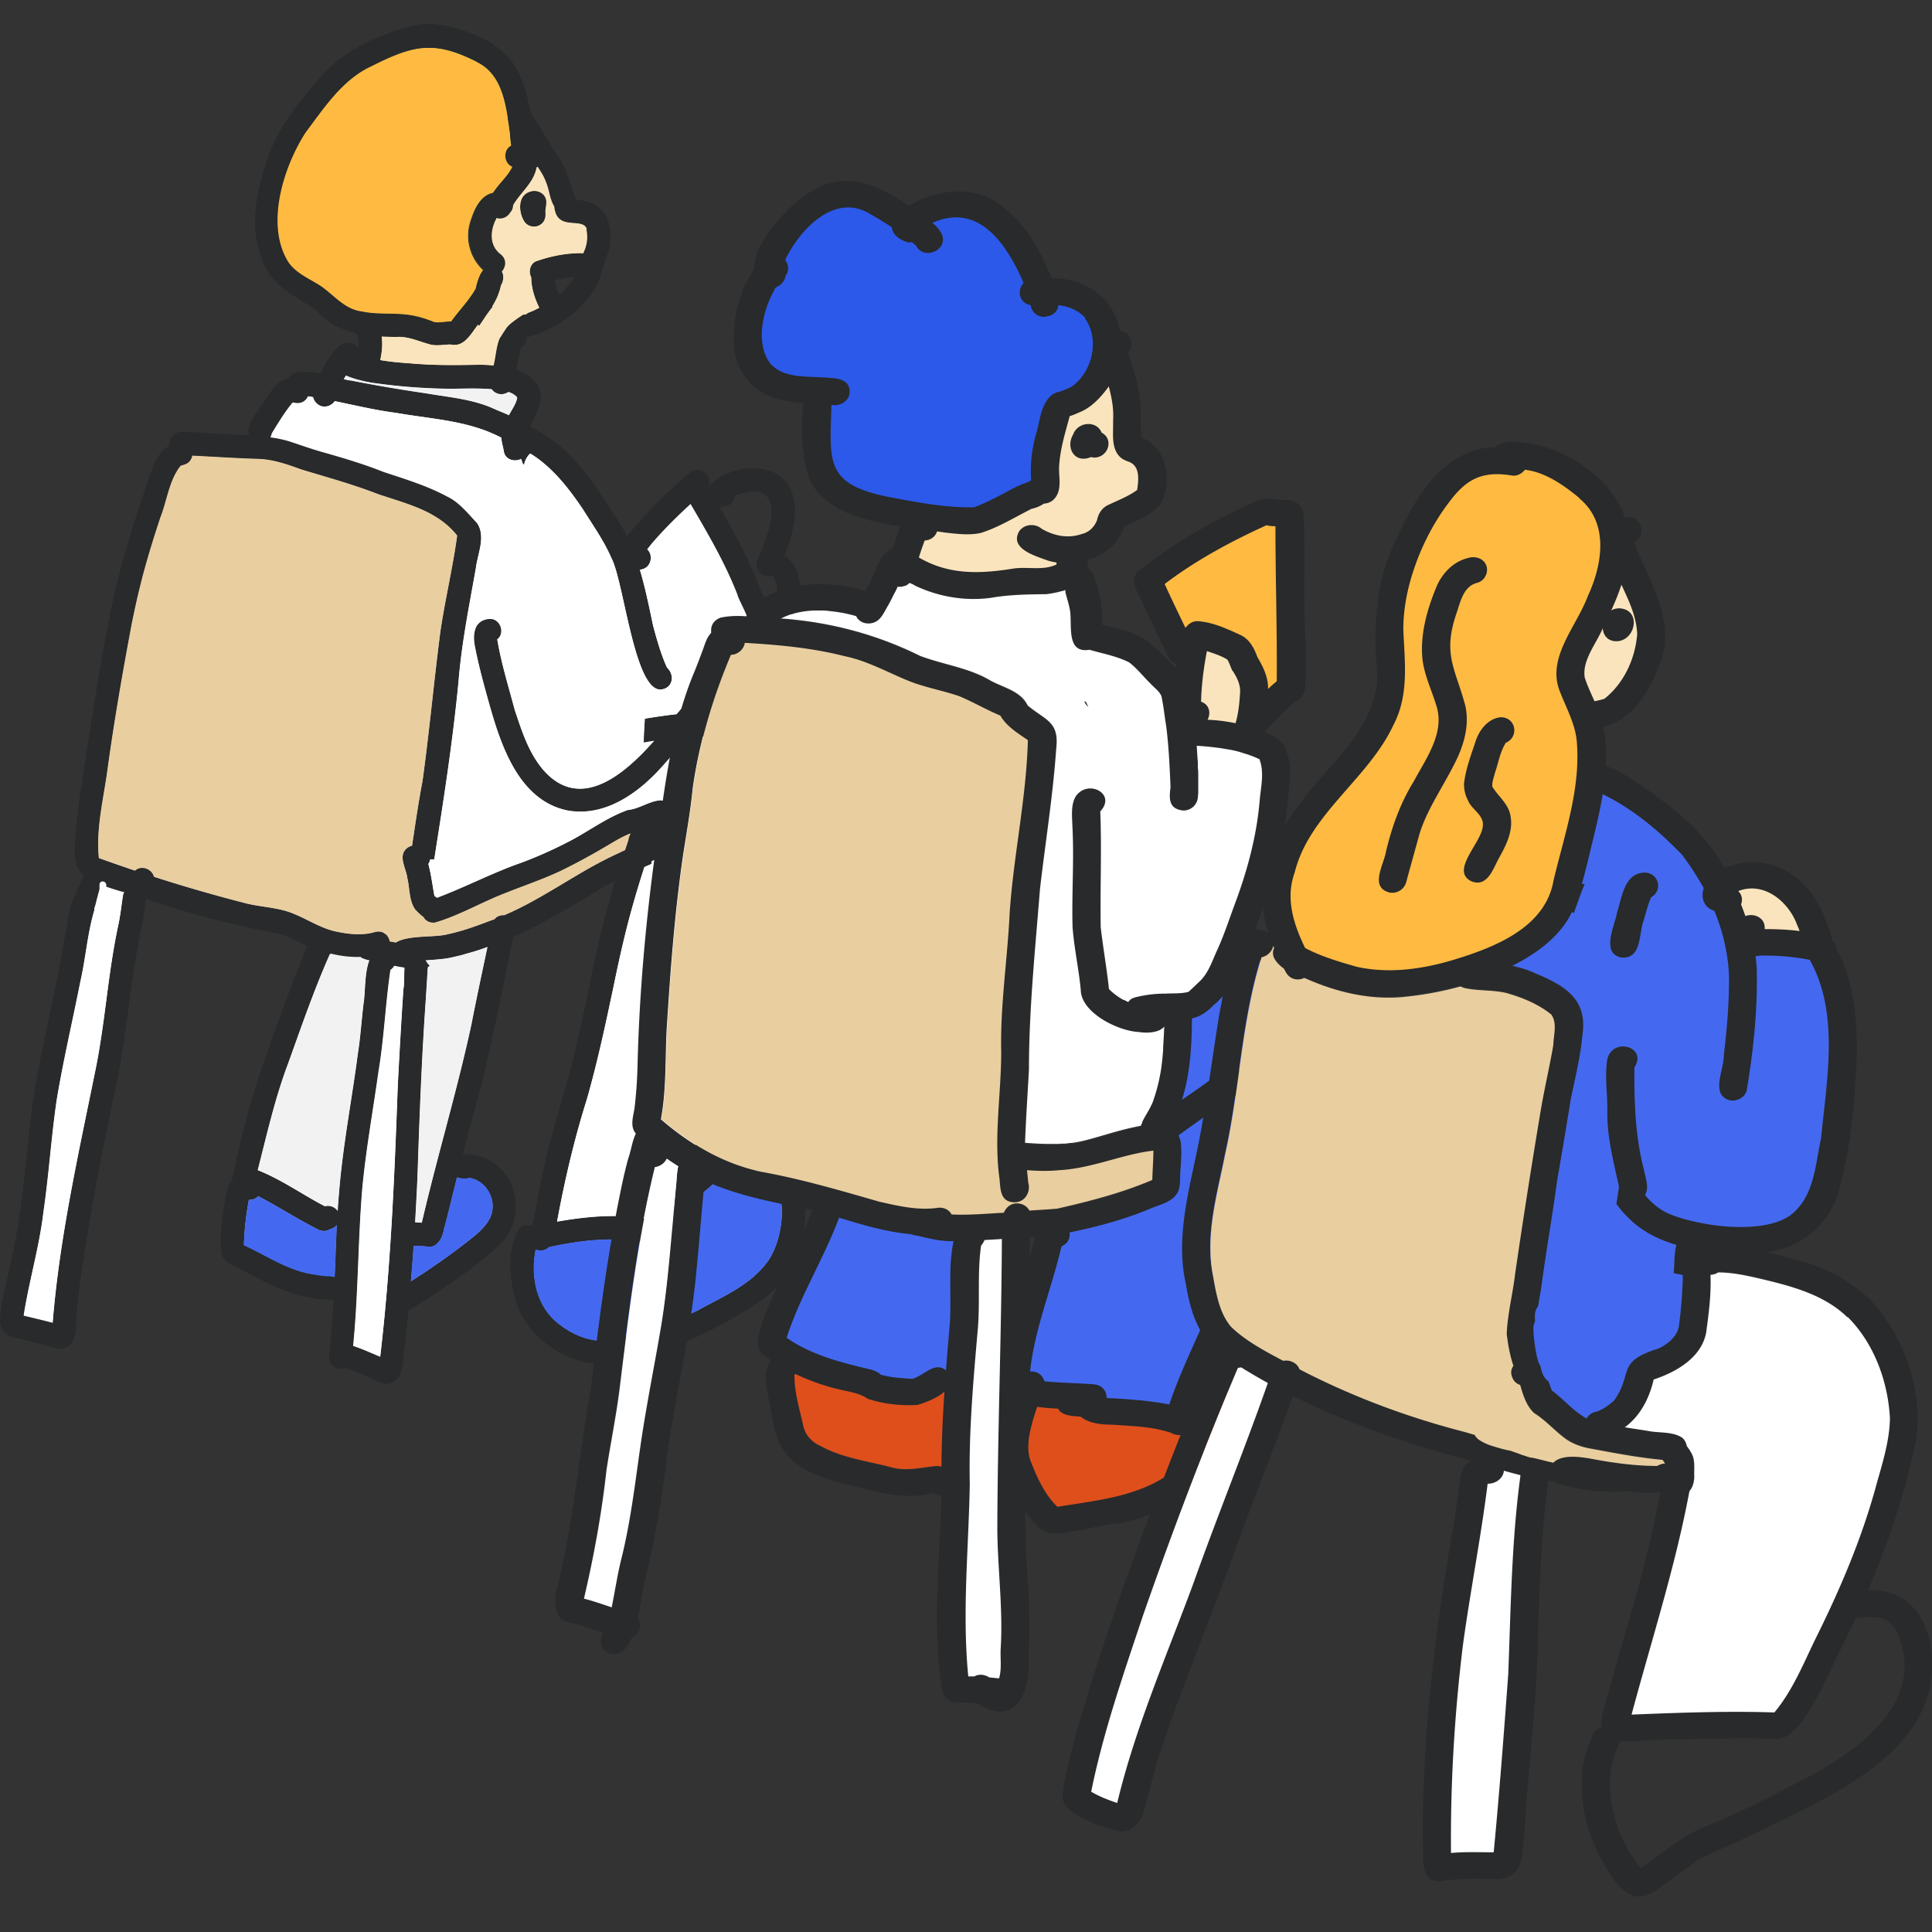 <svg width="160" height="160" viewBox="0 0 160 160" fill="none" xmlns="http://www.w3.org/2000/svg">
    <rect x="0" y="0" width="160" height="160" fill="#333333" stroke="none"/>
    <g clip-path="url(#bxwy0bxxwa)">
        <path d="M41.037 15.954c.664-.054 1.454.413 1.436 1.079v.162c0 .072-.036.126-.054.198a.136.136 0 0 1-.036.072s-.018.035-.036.053c0 .018-.018.037-.036.055l-.036.035s-.018.036-.036.054c-.25.27-.646.396-1.005.252-.036.054-.054.108-.09.162l-.053.108c-.108.198-.18.396-.234.611 0 .036 0 .072-.018.108 0 .054-.018.108-.036.18v.72c0 .036 0 .09.018.126.09.431.305.827.7 1.115.18.144.288.323.341.503V21.943c0 .054-.018.09-.035.144v.036s0 .036-.018.054a.136.136 0 0 1-.036.072s0 .036-.036.054c-.018.036-.054.072-.072.108 0 0-.018.036-.036.054-.305.323-.79.45-1.256.108-.09-.073-.18-.144-.27-.234l-.108-.108s-.143-.162-.215-.234c-.036-.036-.072-.09-.108-.126a.546.546 0 0 1-.09-.126c-.017-.036-.053-.072-.071-.108l-.108-.162c-.018-.036-.054-.09-.072-.126-.018-.053-.053-.09-.072-.143-.017-.054-.053-.09-.071-.144-.018-.054-.036-.09-.054-.144 0 0-.036-.072-.036-.108 0-.036-.036-.072-.036-.126 0-.036-.018-.054-.036-.09a3.749 3.749 0 0 1 .09-2.5c.108-.36.251-.737.449-1.08 0-.035.036-.053.053-.071 0 0 .09-.162.144-.234l.162-.216c.036-.036.072-.09.125-.126.036-.036.09-.072.126-.108.054-.035.09-.071.144-.107.161-.108.34-.18.538-.234h.054s.144-.018.215-.036l-.09.072z" fill="#282A2B"/>
        <path d="M43.388 12.033c.683.233 1.095.88 1.041 1.69v.18c0 .108-.035.198-.071.288 0 .018 0 .054-.018.072 0 .036-.036.09-.054.126 0 .036-.036.072-.036.108-.036.072-.072.161-.108.233l-.054.108c-.25.432-.574.828-.897 1.223a.393.393 0 0 1-.072.09c-.233.288-.449.558-.61.864-.054.09-.09.18-.144.27 0 .143-.054.27-.126.377 0 0-.035.054-.053.072 0 0-.018.036-.036.036a.832.832 0 0 1-.323.234c-.162.072-.36.108-.539.09-.054 0-.09 0-.144-.036a.953.953 0 0 1-.682-.936c.018-.45.18-.827.413-1.187.072-.126.162-.251.252-.36.017-.035.035-.053.071-.09.234-.305.485-.593.736-.88.054-.055.09-.126.144-.18.143-.198.287-.414.395-.63-.054-.018-.108-.054-.162-.072-.036-.018-.072-.054-.108-.072l-.09-.09c-.035-.036-.053-.054-.071-.09l-.054-.107c0-.037-.036-.055-.036-.09v-.054a.333.333 0 0 0-.036-.126v-.486c0-.018 0-.054.018-.072 0-.036.018-.054.036-.09 0-.036.036-.054.036-.072 0-.018.018-.036.036-.054 0 0 .018-.036.036-.036 0 0 .018-.036.036-.054l.054-.054.035-.018c.018 0 .036-.035.072-.053.018 0 .054-.037.09-.055a.762.762 0 0 1 .215-.071 1.7 1.7 0 0 1 .862.054h-.054z" fill="#282A2B"/>
        <path d="M40.857 3.723c1.921 1.133 2.657 3.31 3.016 5.414.072.36.108.72.162 1.061.143.755.071 1.6.412 2.284.395.504.324 1.026.036 1.331l-.036.036-.036.018c-.574.486-1.74.288-2.082-1.852v-.036c0-.054 0-.09-.018-.144v-.18c0-.162-.036-.324-.036-.504-.305-2.176-.52-4.982-2.764-6.043-3.59-1.816-5.278-1.349-8.743.378-2.387 1.115-3.877 3.417-5.42 5.468-1.832 2.841-3.376 7.661-1.419 10.755.628.917 1.706 1.33 2.621 1.924 1.149.756 2.01 1.943 3.447 2.14 1.238.27 2.53.109 3.787.27.754.108 1.508.342 2.208.612.467.072.934-.072 1.4-.054.647-.917 1.473-1.727 2.03-2.716.07-.306.16-.665.304-1.007 0-.036.036-.072.036-.09 0-.036.036-.072.054-.09 0-.036.036-.072.054-.09.036-.054.072-.126.108-.18 0-.018.035-.054.053-.072.27-.323.647-.485 1.185-.215.162.09.27.215.341.341 0 0 .018.036.036.054 0 .018.018.054.036.072 0 0 .018.054.018.072.09.306.018.648-.161.935-.036.144-.054.27-.108.414a.138.138 0 0 1-.036.09c0 .054-.036.108-.054.18a.255.255 0 0 1-.036.108s-.036.072-.036.108v.018c-.036.072-.054.143-.09.197l-.107.216s-.072.144-.108.198a.744.744 0 0 1-.126.198c-.233.378-.52.737-.807 1.08a4.945 4.945 0 0 0-.377.449c-.054.054-.09.126-.144.18-.054.054-.09.126-.144.198a.546.546 0 0 0-.09.125c0 .018-.017.036-.035.054-.018.036-.054.072-.072.108-.215.288-.449.558-.7.756-.018 0-.054.036-.072.054-.036.036-.09.053-.126.072 0 0-.036 0-.036.018-.035.017-.09.035-.125.053-.036 0-.054 0-.072.018a1.31 1.31 0 0 1-.646 0c-.503.018-1.023.126-1.526.036-.952-.233-1.67-.611-2.639-.665-.503 0-1.005 0-1.508-.018a12.988 12.988 0 0 1-2.046-.252c-1.275-.27-2.442-.81-3.357-1.852-1.777-1.313-3.842-1.997-4.56-4.353-1.005-2.464-.52-5.162.251-7.608.862-3.075 2.962-5.593 5.063-7.913 1.974-1.979 4.703-3.112 7.378-3.795 2.28-.378 4.56.54 6.534 1.6l-.072.036z" fill="#282A2B"/>
        <path d="m40.75 25.396.035.036c0 .018-.035.036-.035.054l-.036.036c-.216.27-.413.558-.61.845-.09.126-.18.252-.252.378-.054.09-.126.18-.18.27-.035-.036-.071-.054-.107-.09-.36-.324-.7-.702-.682-1.205.017-1.043 1.454-1.313 1.848-.36l.018.018v.018zM43.101 28.094a3.429 3.429 0 0 1-1.76-.036c.073-.09.127-.198.18-.288.108-.198.252-.378.377-.576.036-.053.072-.107.108-.143.126-.108.251-.216.36-.324.304-.234.61-.468.95-.666a.354.354 0 0 0 .36-.126c1.023-.377 1.956-1.025 2.818-1.672.485-.486.987-1.007 1.274-1.655.198-.611.377-1.133.539-1.727a2.908 2.908 0 0 0 .215-1.906c-.359-1.025-2.477.27-2.692-1.87-.377-.594-.395-1.313-.664-1.96-.234-.684-.629-1.188-1.006-1.763-.592-.846-.97-1.817-1.633-2.608-.288-.252-.503-.576-.485-.972.036-1.205 1.723-1.51 1.975-.251.825 1.007 1.364 2.284 2.136 3.327.826 1.097 1.023 2.464 1.544 3.687 2.441.108 3.123 1.906 2.746 4.083-.34.899-.574 1.78-.88 2.662-1.148 2.41-3.662 4.028-6.193 4.694-.09.018-.197.054-.287.072l.018.018z" fill="#282A2B"/>
        <path d="M43.478 18.381c-.538-.719-.628-2.176.413-2.5.538-.197 1.203.054 1.346.648.072.36-.036.665-.054 1.007.054.378 0 .773-.359 1.025-.395.324-1.023.252-1.346-.162v-.018zM30.104 30.738a3.76 3.76 0 0 0-.897-.162l.161-.432c.252-.72.467-1.475.288-2.23-.054-.216-.198-.396-.288-.612-.233-.485.054-1.043.52-1.259.54-.252 1.24.108 1.347.702.557 1.097.467 2.41.108 3.56-.09.217-.18.505-.27.81a5.66 5.66 0 0 0-.969-.36v-.017zM29.027 32.5s.036 0 .054.018c0 .018.018.036.036.054-.036-.036-.072-.054-.09-.09v.018zM29.404 32.77c.198.018.395.036.593.036a1.144 1.144 0 0 1-.593-.036zM41.252 32.608c-.987-.288-.646-1.367-.467-2.086.216-.737.234-1.637.521-2.374.072-.108.162-.234.233-.36.108-.198.252-.378.377-.558.036-.018.054-.053.09-.071 1.131-.648 2.226.827 1.149 1.618-.305 1.08-.449 2.087-.7 3.166-.072.341-.36.575-.682.665-.162.036-.341.054-.503 0h-.018zM44.806 25.756c-.448-.846-.79-1.817-.807-2.788-.234-.45-.126-1.08.359-1.313 1.364-.486 2.872-.774 4.326-.666 1.257.054 1.239 1.907 0 1.925-.933-.108-1.849.072-2.747.27.072.557.288 1.097.539 1.6.61 1.098-.987 2.05-1.652.972h-.017z" fill="#282A2B"/>
        <path d="M26.209 33.364c-.916-.9.395-2.374.79-3.292.466-.737 1.13-1.996 2.19-1.6.951.377.933 1.888-.162 2.014-.466.665-.843 1.403-1.184 2.14.071.864-1.024 1.35-1.634.738z" fill="#282A2B"/>
        <path d="M42.293 36.08c-1.256-.882.431-2.159.539-3.166-.431-.503-1.293-.593-1.867-.665-1.185-.126-2.334-.09-3.519-.054-2.225 0-4.47-.18-6.66-.504a8.667 8.667 0 0 1-2.495-.737c-.556-.126-1.005-.666-.843-1.26.125-.43.592-.79 1.059-.7 1.705.737 3.572.989 5.403 1.096 1.777.18 3.572.18 5.368.126 2.297-.072 6.57.54 5.241 3.76-.466.827-.933 2.733-2.208 2.086l-.018.018z" fill="#282A2B"/>
        <path d="M43.316 38.418c-.161-.504-.377-.99-.754-1.367-.233-.414-.646-.648-1.059-.846-2.692-1.42-5.762-1.546-8.706-2.05-2.549-.324-5.026-1.061-7.575-1.42-.736.089-1.49-.235-1.4-1.098.25-1.78 4.038-.252 5.205-.126 2.065.396 4.13.738 6.211 1.061 1.975.342 4.004.468 5.835 1.367 1.148.468 2.405.917 3.07 2.032.304.324.538.684.717 1.08-.7.108-1.31.647-1.454 1.367h-.09z" fill="#282A2B"/>
        <path d="M20.967 36.403c-.987-.755.198-1.996.593-2.68.646-.863 1.148-2.05 2.243-2.374.324-.09.629.036.952.09 1.418.288.844 2.302-.539 1.853-.664.791-1.202 1.69-1.741 2.572-.126.683-.97.971-1.508.557v-.018zM31.54 79.065c-1.633.432-3.374.252-4.99-.27-1.113-.377-2.1-1.025-3.213-1.42-3.932-.756-7.863-1.727-11.633-3.094-1.167-.36-2.1-.63-2.836-.881v-.216a.34.34 0 0 0-.251-.216.323.323 0 0 0-.27.126l-.053.108c-2.46-.917-2.298-1.78-1.76-6.655.88-5.647 1.67-11.349 2.855-16.942.843-3.723 2.028-7.374 3.303-10.971.215-.522.484-1.008.897-1.385.664-.666 2.154-1.026 2.352.215a.903.903 0 0 1-.198.702c-.18.288-.502.324-.79.432-.951 1.187-1.112 2.86-1.669 4.262a116.734 116.734 0 0 0-1.472 4.874 64.582 64.582 0 0 0-.898 3.921c-.754 4.01-1.454 8.022-2.01 12.069-.323 2.428-.97 4.892-.718 7.356 4.02 1.474 8.132 2.715 12.279 3.777 1.077.251 2.19.305 3.267.63 1.472.449 2.71 1.438 4.236 1.708 1.023.198 2.118.288 3.106 0 .251-.054.466-.036.646.054.054.036.108.072.162.126.035.035.09.072.125.09.431.467.377 1.366-.43 1.6h-.073.036z" fill="#282A2B"/>
        <path d="M35.526 71.151c-.324.018-.647.054-.952.09-.197.018-.413.036-.61.072.34-2.194.646-4.388 1.059-6.583.574-4.136.951-8.309 1.49-12.464.395-2.644 1.023-5.252 1.382-7.895-1.615-2.05-4.165-2.626-6.498-3.418-2.082-.827-4.237-1.403-6.373-2.05-1.149-.396-2.298-.827-3.518-.881-2.172-.054-4.345-.234-6.517-.306-.52 0-.951-.45-.951-.971 0-.522.449-.953.97-.953 1.453 0 2.89.161 4.344.215 1.58.054 3.195.018 4.703.522.861.288 1.723.593 2.603.845 1.723.486 3.428 1.007 5.098 1.655 1.777.593 3.608 1.133 5.26 2.032 1.005.486 1.723 1.403 2.477 2.194.754 1.116.036 2.554-.09 3.76-.538 3.129-1.185 6.24-1.436 9.406-.449 4.658-1.167 9.28-1.885 13.903-.036.27-.072.54-.126.81-.125-.019-.269-.037-.395-.019l-.035.036zM35.113 80.234c-1.257.09-2.513-.27-3.752-.485-.7-.252-1.705-.27-2.064-1.026-.288-.647.305-1.456 1.023-1.33.97.377 1.974.611 2.998.755.035 0 .053.036.09.054.484.27.969.485 1.453.737.072.036.126.072.198.09.054.288.197.576.413.81l.125.125a1.468 1.468 0 0 1-.502.252l.018.018zM5.278 111.673a1.29 1.29 0 0 1-.647-.036 63.567 63.567 0 0 0-2.495-.647c-.592-.162-1.274-.216-1.741-.612-.251-.252-.36-.575-.377-.935 0-.917.215-1.835.395-2.734.413-1.798.826-3.597 1.113-5.413.538-3.256.736-6.547 1.185-9.82.646-4.569 1.885-9.101 2.62-13.616.36-1.475.306-3.273 1.4-4.424.396-.36 1.078-.432 1.563-.216v.09c0 .072-.018.162-.036.234 0 .072-.018.144-.036.216v.017a.256.256 0 0 0-.036.108 1.5 1.5 0 0 0-.072.27c0 .054-.036.108-.054.162-.072.306-.161.612-.233.9v.107c-.575 1.943-.718 3.993-1.167 5.954-.646 3.273-1.418 6.528-1.957 9.802-.449 3.075-.646 6.187-1.095 9.262-.34 2.896-1.203 5.702-1.633 8.561.807.198 1.597.378 2.405.594.557-6.96 2.118-13.903 3.5-20.72.844-4.01 1.06-8.129 1.921-12.14.198-.899.288-1.726.413-2.59.162-.611.503-1.169.79-1.744.646-1.08 2.262-.144 1.652.97-.216.45-.52.9-.629 1.404-.071.953-.287 1.906-.466 2.841-.898 4.623-1.203 9.371-2.298 13.94v.053c-1.023 4.857-1.939 9.731-2.639 14.641-.126 1.061-.287 2.23-.323 3.273-.072.791 0 1.924-.934 2.176h-.071l-.018.072z" fill="#282A2B"/>
        <path d="M31.2 114.317c-.862-.36-1.706-.774-2.604-1.043-.664.305-1.436-.306-1.328-1.008.054-.359.072-.737.108-1.097a152.2 152.2 0 0 0 .197-2.5c.252-3.381.216-6.888.539-10.234.323-3.74 1.04-7.428 1.526-11.133.215-1.367.305-2.752.466-4.118.234-1.241-.053-3.831 1.167-4.479 1.095-.521 2.1.9 1.077 1.655-.413 2.788-.52 5.611-.987 8.4-.449 3.2-1.06 6.492-1.346 9.711-.36 4.317-.323 8.723-.754 13.022.771.252 1.49.593 2.244.899.88-7.446 1.184-14.928 1.454-22.41.125-2.68.287-5.36.466-8.021.198-.99-.287-3.004.97-3.202.161.072.323.162.466.234.072.036.126.072.198.09.054.288.197.557.413.791 0 .108-.018.234-.054.342-.036.881-.108 1.763-.162 2.626-.34 4.838-.52 9.694-.682 14.55-.143 3.292-.359 6.601-.646 9.874-.126 1.439-.27 2.86-.413 4.299-.18 1.025-.018 2.626-1.239 3.003-.377.108-.754-.053-1.095-.215l.018-.036zM63.17 65.648s.019-.072.037-.09l.107.162c-.054-.018-.09-.054-.143-.072z" fill="#282A2B"/>
        <path d="M37.303 79.299c-1.113.234-2.244.162-3.357.377-.718.702-1.885-.107-1.616-1.025.288-.881 1.724-.989 3.016-1.06.7-.037 1.364-.073 1.795-.199 1.185-.251 2.316-.665 3.447-1.097 3.716-1.295 6.803-3.813 10.358-5.467a148.147 148.147 0 0 1 3.393-1.53c-.108.433-.198.846-.27 1.278-.053.324-.09.647-.143.989-1.329.576-2.657 1.17-3.914 1.853-3.644 2.23-7.36 4.496-11.507 5.593-.394.108-.79.198-1.184.288h-.018zM35.22 76.062c-.287-.234-.538-.432-.79-.702-.538-.755-.448-1.763-.664-2.626-.09-.827-.825-1.834 0-2.482.88-.647 2.37.18 1.688 1.295.233.864.34 1.763.502 2.644.575.414 1.113 1.007.61 1.69a.965.965 0 0 1-1.346.18z" fill="#282A2B"/>
        <path d="M36.046 76.44c-1.095.107-1.472-1.332-.52-1.853 2.585-.9 5.044-2.249 7.665-3.148a32.681 32.681 0 0 0 3.805-1.69c1.67-.846 3.196-2.033 4.973-2.662.951-.09 1.777-.738 2.71-.81 1.114.126 1.078 1.151.683 1.96l-.808 2.429c-.377 1.205-2.154.701-1.849-.504.144-.467.305-.917.449-1.385-1.113.18-2.029.81-2.998 1.367a52.54 52.54 0 0 1-3.698 1.997c-1.454.683-2.998 1.205-4.488 1.798-2.01.738-3.877 1.87-5.924 2.464v.036z" fill="#282A2B"/>
        <path d="M55.918 104.029a1.034 1.034 0 0 1-.807-.27c-.306-.611-1.024-.701-1.616-.845-2.441-.503-4.973-.252-7.414.234-.09.018-.18.036-.251.054-.162.036-.341.054-.467.162-.36.306-.952.252-1.257-.072-.359-.342-.395-.917-.107-1.313.233-1.079.43-2.176.646-3.255.556-3.13 1.49-6.188 2.37-9.245.718-2.626 1.256-5.288 1.83-7.914.665-3.381 1.49-6.726 2.532-10 .215-.647.412-1.295.628-1.942.126-.756.79-1.583 1.598-1.115.43.252.628.881.359 1.313a103.395 103.395 0 0 0-1.58 5.072c-.628 2.23-1.167 4.604-1.616 6.87-.646 3.13-1.31 6.241-2.208 9.317-1.04 3.309-1.83 6.69-2.459 10.108 3.034-.522 6.319-.828 9.245.305.736-2.751 1.705-5.413 2.8-8.04 1.221-3.2 2.37-6.438 3.321-9.73 1.598-6.492 3.34-14.118-.574-20.107-.664-.918-1.275-2.05-2.316-2.572-1.741-.198-3.518.162-5.26.467 0-.665.054-1.33.09-1.978.79-.126 1.58-.234 2.388-.342 1.184-.09 2.423-.342 3.572.09 1.616.738 2.585 2.464 3.5 3.903 2.298 3.615 2.514 8.022 2.173 12.176-.88 7.878-3.698 15.324-6.642 22.626-.413 1.187-.736 2.41-1.095 3.615-.342.81-.377 2.158-1.347 2.428h-.072.036z" fill="#282A2B"/>
        <path d="M51.413 112.734c-3.321.917-7.055-1.241-8.438-4.316-.754-1.817-1.095-4.982.054-6.673.557-.63 1.688-.144 1.634.683-.844 2.32-.575 5.36 1.418 7.051 1.095.899 2.441 1.582 3.895 1.564a30.511 30.511 0 0 0 4.56-1.115 35.526 35.526 0 0 0 3.303-1.421c2.047-1.133 4.362-2.086 5.763-4.046 1.687-2.374 2.028-8.346-2.28-7.428-.45.63-1.67.485-1.921-.27-.557-1.907 3.123-1.925 4.254-1.51 1.185.377 2.083 1.348 2.55 2.481.987 2.554.412 5.576-1.042 7.824-1.22 1.78-3.123 2.824-4.954 3.867-2.747 1.528-5.673 2.734-8.779 3.309h-.017zM26.352 101.799c-1.687-.845-3.267-1.889-4.954-2.752-.736-.468-2.154-.288-2.154-1.475.664-2.967 1.364-5.971 2.37-8.867a184.061 184.061 0 0 1 3.087-8.47c.503-.99.915-3.238 2.28-3.148.987.144 1.364 1.546.323 1.942-1.31 2.932-2.405 6.133-3.483 9.119-1.077 2.86-1.723 5.827-2.495 8.777 2.118.81 3.95 2.212 5.996 3.201 1.077.648.143 2.266-.97 1.655v.018z" fill="#282A2B"/>
        <path d="M26.227 101.08c-.126-.504.18-1.043.682-1.17.503-.125 1.041.18 1.167.684.125.504-.18 1.043-.682 1.169-.503.126-1.041-.18-1.167-.683zM35.31 103.238c-.843-.144-2.334.18-2.37-1.061.09-1.134 1.168-.954 1.993-.9 1.275-5.485 2.908-10.917 4.111-16.42.52-2.734 1.167-5.54 1.688-8.22.197-1.241 2.046-.99 1.902.27-1.077 5.108-1.992 10.234-3.41 15.252a374.676 374.676 0 0 0-1.562 6.043c-.305 1.205-.593 2.428-.916 3.633-.125.719-.592 1.601-1.454 1.421l.018-.018z" fill="#282A2B"/>
        <path d="M32.33 108.076c-.233-.54.09-1.151.647-1.313.646-.36 1.454-.899 2.046-1.259 1.508-1.025 2.998-2.068 4.398-3.219.52-.468 1.041-.972 1.275-1.637.448-1.313-.413-2.86-1.795-3.094-.629.198-1.455-.018-1.67-.72-.162-.485.197-1.06.682-1.168.539-.126 1.113-.054 1.652.072 3.32.845 4.2 5.18 1.705 7.428-1.903 1.78-4.11 3.219-6.283 4.64-.754.486-2.046 1.475-2.639.27h-.018zM27.448 107.626c-2.567 0-5.045-1.151-7.217-2.374-.682-.395-1.687-.575-1.885-1.474-.197-1.529.126-3.112.341-4.64.126-.666.287-1.476 1.041-1.673.306-.072.647-.036.952-.054 1.31.036 1.22 1.978-.09 1.924-.233 1.241-.377 2.5-.413 3.759 1.76.809 3.34 1.889 5.224 2.32.557.108 1.113.216 1.67.252.628-.054 1.328.27 1.328.989 0 .522-.449.971-.97.953l.019.018zM54.68 57.069c-2.154 0-2.998-8.957-4.04-10.882-.628-1.438-1.58-2.787-2.387-4.082-1.239-1.853-2.675-3.687-4.65-4.766-.143.97-1.669 1.025-1.866.071-.09-.575-.36-1.187-.144-1.762.575-1.133 2.029-.45 2.872 0 2.783 1.475 4.614 4.172 6.23 6.762 2.028 2.752 2.656 6.116 3.356 9.389.341 1.205.647 2.356 1.15 3.471.7.648.484 1.763-.557 1.817l.036-.018z" fill="#282A2B"/>
        <path d="M46.925 67.105c-3.896-.845-5.386-5.18-6.355-8.58-.43-1.528-.88-3.2-1.185-4.657-.125-.576-.233-1.188-.036-1.763.144-.54.665-.845 1.203-.845.862-.036 1.292 1.169.61 1.69.324 1.943.952 3.975 1.454 5.863.593 1.763 1.15 3.526 2.352 4.947 3.608 4.118 7.97-.846 10.358-3.777 1.58-1.853 3.141-3.723 4.81-5.504.593-.504 1.024-1.403 1.832-1.565.79-.108 1.382.846.915 1.511-.628.63-1.274 1.259-1.867 1.925-2.082 2.266-3.985 4.658-6.05 6.942-1.992 2.302-4.864 4.424-8.06 3.813h.019z" fill="#282A2B"/>
        <path d="M62.47 54.37c-.502-.215-.682-.773-.52-1.258.538-1.367-.395-2.59-.88-3.813-1.023-2.662-2.459-5.126-3.913-7.59a41.152 41.152 0 0 0-2.926 2.95c-.233.27-.449.54-.664.809.538.486.305 1.475-.413 1.637a.989.989 0 0 1-.718-.09c-1.598-.612-1.077-1.943-.198-2.968 1.472-1.78 3.142-3.4 4.901-4.892.808-.648 1.975.288 1.472 1.205 1.562 2.644 3.142 5.306 4.236 8.184.324.97 1.024 1.816 1.131 2.841.09 1.08.144 3.436-1.507 2.968v.018z" fill="#282A2B"/>
        <path d="M62.56 53.31c-1.256.125-1.49-1.727-.233-1.907 1.526-.09 2.352-1.816 1.939-3.165-.072-.18-.126-.45-.306-.558-.358.054-.753.018-1.023-.27a.98.98 0 0 1-.125-1.205c.269-.54.448-1.115.646-1.672.951-2.518.556-4.749-2.603-3.472-.072.846-1.005 1.062-1.688.756-.7-.27-.736-1.223-.269-1.727 1.364-1.277 3.68-1.709 5.368-.863 2.37 1.457 1.543 4.658.682 6.798 1.149.702 1.418 2.249 1.31 3.508-.143 1.924-1.777 3.579-3.68 3.759l-.018.018z" fill="#282A2B"/>
        <path d="M52.22 69.047c-.09.18-.161.36-.18.54l-.268.81c-.288.125-.557.269-.844.395-3.16 1.475-5.96 3.633-9.173 5-.288-.018-.593.072-.79.324-.126.054-.251.09-.395.144-1.131.431-2.262.845-3.447 1.097-.43.126-1.095.162-1.795.198-.951.053-1.957.125-2.549.503-.162-.036-.323-.054-.503-.09a1.24 1.24 0 0 0-.25-.54c-.037-.035-.09-.053-.127-.09l-.161-.107c-.18-.09-.395-.108-.646-.054-.988.306-2.083.216-3.106 0-1.526-.27-2.782-1.26-4.236-1.709-1.06-.324-2.19-.377-3.268-.63a126.882 126.882 0 0 1-7.737-2.23c-.161-.629-1.023-.989-1.561-.503a198.551 198.551 0 0 1-2.998-1.043c-.252-2.464.395-4.928.718-7.356.556-4.047 1.256-8.058 2.01-12.069.27-1.33.539-2.536.898-3.92.43-1.637.933-3.256 1.472-4.875.556-1.403.718-3.075 1.67-4.262.287-.108.592-.144.79-.432a.94.94 0 0 0 .179-.414c1.849.09 3.698.216 5.547.27 1.22.054 2.37.468 3.518.882 2.136.647 4.29 1.24 6.373 2.05 2.352.791 4.883 1.367 6.498 3.417-.359 2.644-.987 5.252-1.382 7.896-.538 4.136-.915 8.31-1.49 12.464-.341 1.762-.592 3.543-.862 5.324-.143.035-.269.09-.395.18-.825.647-.09 1.672 0 2.481.216.864.126 1.889.665 2.626.215.234.43.432.682.63.161.288.485.485.933.45 2.047-.594 3.932-1.727 5.924-2.483 1.49-.593 3.034-1.115 4.488-1.798a52.581 52.581 0 0 0 3.698-1.997c.682-.395 1.346-.827 2.065-1.097l.035.018z" fill="#B9B8D9"/>
        <path d="M39.475 5.144c2.244 1.061 2.46 3.867 2.764 6.043 0 .324.054.612.09.864-.682.36-.646 1.457.09 1.762-.377.792-1.131 1.421-1.598 2.159-1.005.197-1.526 1.277-1.813 2.176a3.9 3.9 0 0 0 .987 4.227c-.323.395-.502 1.06-.61 1.528-.556.99-1.364 1.799-2.028 2.716-.467 0-.952.126-1.4.054-.683-.288-1.455-.521-2.209-.611-1.256-.162-2.53 0-3.787-.27-1.454-.18-2.316-1.385-3.447-2.14-.898-.576-1.975-1.008-2.62-1.925-1.957-3.093-.414-7.914 1.417-10.755 1.544-2.05 3.034-4.353 5.422-5.468 3.446-1.727 5.152-2.194 8.742-.378v.018z" fill="#7AC56B"/>
        <path d="M45.22 16.53c-.144-.594-.809-.846-1.347-.648-1.041.324-.933 1.78-.413 2.518.323.413.951.485 1.346.162.342-.252.395-.648.36-1.026 0-.341.125-.647.053-1.007zm3.338 2.445a2.908 2.908 0 0 1-.215 1.907c0 .036 0 .054-.018.09-1.346-.036-2.71.233-3.967.683-.485.252-.593.881-.36 1.313 0 .881.288 1.745.665 2.518a6.448 6.448 0 0 1-.952.432.354.354 0 0 1-.359.126c-.323.197-.646.431-.951.665-.126.108-.251.198-.359.324-.036.054-.072.09-.108.144 0 0-.072.09-.09.144-.071.09-.125.18-.197.287-.036.054-.054.09-.09.144-.036.054-.054.09-.09.144-.035.054-.071.09-.09.144 0 .018-.035.036-.035.072-.251.683-.287 1.475-.467 2.158a12.094 12.094 0 0 0-1.58-.054c-1.795.036-3.572.036-5.367-.126-.808-.054-1.634-.125-2.441-.27.143-.629.215-1.294.125-1.942.503.018 1.024.036 1.508.018.97.054 1.688.432 2.639.666.503.072 1.023-.018 1.526-.036 1.113.27 1.67-.81 2.298-1.637.035.036.071.054.107.09.054-.09.126-.18.18-.27.09-.126.18-.252.251-.378.198-.287.395-.575.61-.845l.036-.036s.036-.036.036-.054l-.036-.036c.341-.54.593-1.115.718-1.726.216-.36.27-.81.072-1.151.341-.378.431-.99-.09-1.421-.987-.738-.88-2.015-.34-3.004.053 0 .09.018.143.036a.976.976 0 0 0 .951-.45c.072-.09.144-.18.198-.287a.916.916 0 0 0 .072-.36c.592-1.043 1.723-1.87 1.938-3.112.036-.018.054-.054.09-.09.27.414.539.81.718 1.331.27.648.288 1.367.664 1.96.198 2.141 2.334.846 2.693 1.871l-.036.018z" fill="#FAE4BD"/>
        <path d="M42.078 32.447c.287.09.574.233.754.467-.036.45-.413.971-.682 1.475-.36-.162-.7-.306-1.06-.45-1.83-.88-3.859-1.025-5.834-1.367a121.01 121.01 0 0 1-6.21-1.06c-.144 0-.342-.055-.575-.109.054-.107.125-.215.18-.305.681.287 1.417.467 2.153.593 2.208.324 4.434.486 6.66.504 1.095-.018 2.172-.054 3.267.036.108.162.27.305.539.377.162.054.341.036.503 0 .107-.035.215-.072.323-.143l-.018-.018zM29.889 79.299c.215.108.449.18.7.234-.413 1.06-.323 2.716-.485 3.615-.161 1.367-.251 2.752-.466 4.118-.485 3.724-1.203 7.393-1.526 11.134-.054.63-.108 1.259-.144 1.888a.972.972 0 0 0-1.041-.396h-.036c-1.867-.97-3.59-2.212-5.547-2.985.754-2.95 1.418-5.917 2.495-8.777 1.077-2.986 2.173-6.187 3.483-9.119.018 0 .036 0 .072-.036.826.198 1.67.306 2.513.27l-.018.054zM38.488 79.011c.646-.162 1.274-.36 1.885-.593-.45 2.122-.916 4.298-1.329 6.42-1.185 5.504-2.836 10.936-4.11 16.421-.18 0-.36-.036-.557-.036.072-1.277.143-2.572.197-3.849.162-4.856.341-9.694.682-14.55l.162-2.626c0-.036.018-.072.018-.108l.161-.108c-.035-.036-.09-.072-.125-.126a.313.313 0 0 1-.072-.09l-.108-.162s-.036-.053-.054-.071c.683-.054 1.383-.09 2.047-.216.395-.09.808-.18 1.185-.288l.018-.018z" fill="#F2F2F2"/>
        <path d="M61.07 49.299c.288.72.736 1.457.934 2.194-.61.288-.664 1.061-.27 1.511-.646.27-1.059 1.025-1.58 1.475a145.073 145.073 0 0 0-4.128 4.676c-.072 0-.144 0-.233.018-.79.09-1.58.216-2.388.342-.036.665-.09 1.33-.09 1.978.288-.054.575-.108.862-.144-2.477 2.806-6.121 5.918-9.191 2.41-1.22-1.438-1.76-3.183-2.352-4.946-.502-1.888-1.13-3.903-1.454-5.863.682-.522.252-1.727-.61-1.69-.539 0-1.06.323-1.203.845-.197.575-.09 1.187.036 1.762.287 1.457.754 3.13 1.185 4.659.97 3.399 2.46 7.733 6.355 8.579 3.195.611 6.067-1.511 8.06-3.813.682-.756 1.346-1.529 2.01-2.302.539-.018 1.06-.018 1.598.036 1.041.521 1.652 1.654 2.316 2.572 3.931 5.989 2.172 13.615.574 20.108-.951 3.29-2.1 6.51-3.32 9.73-1.096 2.626-2.065 5.287-2.801 8.039-2.926-1.115-6.211-.827-9.245-.305.628-3.418 1.418-6.799 2.46-10.108.879-3.076 1.543-6.187 2.207-9.317.467-2.266.987-4.622 1.634-6.87.287-1.026.61-2.069.933-3.076.198-.09.377-.162.575-.252 0-.072.018-.162.036-.234a.925.925 0 0 0 .61-.647l.808-2.428c.377-.81.43-1.835-.7-1.96-.934.071-1.76.719-2.711.809-1.777.63-3.303 1.816-4.973 2.662a36.02 36.02 0 0 1-3.805 1.69c-2.388.828-4.668 2.033-7.02 2.914l-.215-.162c-.161-.881-.269-1.78-.502-2.644.09-.126.125-.252.161-.377.108 0 .216 0 .323.017.036-.27.09-.539.126-.809.736-4.622 1.436-9.244 1.885-13.903.251-3.165.88-6.277 1.436-9.406.144-1.205.862-2.644.09-3.76-.754-.79-1.472-1.726-2.477-2.193-1.67-.9-3.483-1.44-5.26-2.033-1.67-.665-3.375-1.169-5.098-1.654-.88-.252-1.742-.558-2.603-.846a9.236 9.236 0 0 0-1.67-.36.646.646 0 0 0 .126-.323c.538-.881 1.077-1.78 1.741-2.572.629.198 1.077-.09 1.257-.504.143.018.287.036.43.072.037.18.126.36.288.504.449.467 1.185.288 1.49-.18 1.687.342 3.375.755 5.08.971 2.944.522 6.014.63 8.706 2.05h.018c.018.396.162.792.216 1.188.143.665.915.845 1.418.575.054.144.108.288.161.45h.09a1.73 1.73 0 0 1 .503-.9c1.813 1.115 3.16 2.842 4.344 4.587.808 1.295 1.76 2.626 2.388 4.083 1.023 1.924 1.885 10.88 4.039 10.88 1.023-.053 1.256-1.168.556-1.816-.502-1.115-.826-2.266-1.149-3.471-.323-1.547-.646-3.13-1.095-4.64.072 0 .126 0 .198-.036.718-.162.951-1.151.413-1.637.215-.288.43-.557.664-.81.915-1.042 1.92-2.014 2.926-2.949 1.436 2.464 2.89 4.928 3.913 7.59l-.036-.036z" fill="#F2F2F2"/>
        <path d="M56.924 99.065c-1.365-1.492 3.303-3.579 4.452-3.525.556.09.825.827.448 1.241-.628.522-1.543.594-2.262.953-.556.216-.897.738-1.382 1.008-.251.45-.826.665-1.239.305l-.017.018z" fill="#282A2B"/>
        <path d="M61.573 96.979c4.021-.612 3.662 5.162 2.01 7.482-1.4 1.96-3.715 2.913-5.762 4.046a31.274 31.274 0 0 1-3.303 1.421c-1.49.504-3.016.864-4.56 1.115-1.436.018-2.8-.647-3.895-1.564-1.705-1.457-2.136-3.885-1.705-6.008.323.144.718.108.987-.107.126-.108.287-.144.467-.162.09 0 .18-.036.251-.054 2.441-.486 4.955-.72 7.414-.234.61.162 1.31.252 1.616.845a.954.954 0 0 0 .807.27h.072c.987-.27 1.023-1.601 1.364-2.428.27-.935.539-1.87.826-2.806.485-.288.844-.81 1.383-1.025.287-.144.592-.234.897-.324.251 0 .52-.072.7-.233.144-.054.287-.126.431-.216v-.018zM38.883 97.536c1.382.234 2.261 1.763 1.795 3.094-.234.665-.754 1.169-1.275 1.637-1.4 1.151-2.89 2.212-4.398 3.219-.287.18-.646.414-.987.648.09-.99.161-1.979.233-2.968.377.018.754 0 1.06.054.86.198 1.328-.684 1.453-1.421.323-1.205.61-2.428.916-3.633.054-.234.108-.468.18-.684.322.144.7.144 1.04.054h-.017zM27.412 101.763a.978.978 0 0 0 .484-.306c-.072 1.439-.107 2.878-.18 4.317a1.475 1.475 0 0 0-.628-.072 17.8 17.8 0 0 1-1.669-.252c-1.885-.432-3.465-1.511-5.224-2.32.036-1.259.18-2.518.413-3.76.341 0 .61-.107.772-.305 1.687.863 3.267 1.906 4.955 2.752a.961.961 0 0 0 .987-.018h.072l.018-.036z" fill="#B9B8D9"/>
        <path d="M6.516 75.9c-.915-.342-.466-1.331-.18-1.979.162-.521.486-.99.611-1.529.054-.251.18-.467.413-.593.628-.36 1.328.306 1.113.971 0 .072-.018.144-.036.216-.036.018-.054.054-.09.072a.253.253 0 0 0-.036.252c0 .072-.017.162-.035.233a.648.648 0 0 1-.036.198v.018a.255.255 0 0 0-.036.108c-.036.09-.054.18-.072.27 0 .054-.036.108-.054.18l-.161.647c-.09.072-.216.126-.342.162.018.36-.25.684-.592.774a.708.708 0 0 1-.43-.018l-.037.018z" fill="#282A2B"/>
        <path d="M7.432 73.885c-.987-.431-.162-2.266.808-1.834.377.162.484.557.43.935H8.6a.323.323 0 0 0-.27.126.253.253 0 0 0-.036.252c0 .072-.017.161-.035.233a.647.647 0 0 1-.036.198.997.997 0 0 1-.305.162.706.706 0 0 1-.467-.036l-.018-.036z" fill="#282A2B"/>
        <path d="M10.286 73.832c-.036.09-.054.18-.09.27-.143.863-.215 1.69-.413 2.59-.861 4.01-1.077 8.129-1.92 12.14-1.383 6.816-2.944 13.758-3.5 20.719-.79-.216-1.599-.396-2.406-.594.448-2.877 1.292-5.665 1.633-8.561.449-3.075.647-6.187 1.095-9.262.539-3.274 1.31-6.53 1.957-9.802.449-1.961.592-4.03 1.167-5.954v-.108c.018-.09.036-.18.072-.251l.161-.648s.036-.108.054-.18c.018-.09.036-.18.072-.27 0-.036.018-.072.036-.108v-.017c0-.072.036-.126.036-.198v-.36c0-.036 0-.054.036-.09v-.036s.018-.036.035-.036l.036-.036c.054-.036.126-.054.18-.036.108 0 .215.108.251.216a.44.44 0 0 1 0 .216c.413.144.88.288 1.418.45l.09-.054zM33.497 80.144c-.036.63 0 1.313-.09 1.78a602.08 602.08 0 0 0-.466 8.022c-.27 7.483-.575 14.964-1.454 22.411-.736-.306-1.472-.648-2.244-.9.43-4.298.395-8.705.754-13.021.305-3.22.897-6.511 1.346-9.713.467-2.787.574-5.611.987-8.399.144-.108.252-.216.306-.342.269.054.556.108.825.144l.036.018z" fill="#F2F2F2"/>
        <path d="M41.037 15.954c.664-.054 1.454.413 1.436 1.079v.162c0 .072-.036.126-.054.198a.136.136 0 0 1-.036.072s-.018.035-.036.053c0 .018-.018.037-.036.055l-.036.035s-.018.036-.036.054c-.25.27-.646.396-1.005.252-.036.054-.054.108-.09.162l-.053.108c-.108.198-.18.396-.234.611 0 .036 0 .072-.018.108 0 .054-.018.108-.036.18v.72c0 .036 0 .09.018.126.09.431.305.827.7 1.115.18.144.288.323.341.503V21.943c0 .054-.018.09-.035.144v.036s0 .036-.018.054a.136.136 0 0 1-.036.072s0 .036-.036.054c-.018.036-.054.072-.072.108 0 0-.018.036-.036.054-.305.323-.79.45-1.256.108-.09-.073-.18-.144-.27-.234l-.108-.108s-.143-.162-.215-.234c-.036-.036-.072-.09-.108-.126a.546.546 0 0 1-.09-.126c-.017-.036-.053-.072-.071-.108l-.108-.162c-.018-.036-.054-.09-.072-.126-.018-.053-.053-.09-.072-.143-.017-.054-.053-.09-.071-.144-.018-.054-.036-.09-.054-.144 0 0-.036-.072-.036-.108 0-.036-.036-.072-.036-.126 0-.036-.018-.054-.036-.09a3.749 3.749 0 0 1 .09-2.5c.108-.36.251-.737.449-1.08 0-.035.036-.053.053-.071 0 0 .09-.162.144-.234l.162-.216c.036-.036.072-.09.125-.126.036-.036.09-.072.126-.108.054-.035.09-.071.144-.107.161-.108.34-.18.538-.234h.054s.144-.018.215-.036l-.09.072z" fill="#282A2B"/>
        <path d="M43.388 12.033c.683.233 1.095.88 1.041 1.69v.18c0 .108-.035.198-.071.288 0 .018 0 .054-.018.072 0 .036-.036.09-.054.126 0 .036-.036.072-.036.108-.036.072-.072.161-.108.233l-.054.108c-.25.432-.574.828-.897 1.223a.393.393 0 0 1-.072.09c-.233.288-.449.558-.61.864-.054.09-.09.18-.144.27 0 .143-.054.27-.126.377 0 0-.035.054-.053.072 0 0-.018.036-.036.036a.832.832 0 0 1-.323.234c-.162.072-.36.108-.539.09-.054 0-.09 0-.144-.036a.953.953 0 0 1-.682-.936c.018-.45.18-.827.413-1.187.072-.126.162-.251.252-.36.017-.035.035-.053.071-.09.234-.305.485-.593.736-.88.054-.055.09-.126.144-.18.143-.198.287-.414.395-.63-.054-.018-.108-.054-.162-.072-.036-.018-.072-.054-.108-.072l-.09-.09c-.035-.036-.053-.054-.071-.09l-.054-.107c0-.037-.036-.055-.036-.09v-.054a.333.333 0 0 0-.036-.126v-.486c0-.018 0-.054.018-.072 0-.036.018-.054.036-.09 0-.036.036-.054.036-.072 0-.018.018-.036.036-.054 0 0 .018-.036.036-.036 0 0 .018-.036.036-.054l.054-.054.035-.018c.018 0 .036-.035.072-.053.018 0 .054-.037.09-.055a.762.762 0 0 1 .215-.071 1.7 1.7 0 0 1 .862.054h-.054z" fill="#282A2B"/>
        <path d="M40.857 3.723c1.921 1.133 2.657 3.31 3.016 5.414.072.36.108.72.162 1.061.143.755.071 1.6.412 2.284.395.504.324 1.026.036 1.331l-.036.036-.036.018c-.574.486-1.74.288-2.082-1.852v-.036c0-.054 0-.09-.018-.144v-.18c0-.162-.036-.324-.036-.504-.305-2.176-.52-4.982-2.764-6.043-3.59-1.816-5.278-1.349-8.743.378-2.387 1.115-3.877 3.417-5.42 5.468-1.832 2.841-3.376 7.661-1.419 10.755.628.917 1.706 1.33 2.621 1.924 1.149.756 2.01 1.943 3.447 2.14 1.238.27 2.53.109 3.787.27.754.108 1.508.342 2.208.612.467.072.934-.072 1.4-.054.647-.917 1.473-1.727 2.03-2.716.07-.306.16-.665.304-1.007 0-.036.036-.072.036-.09 0-.036.036-.072.054-.09 0-.036.036-.072.054-.09.036-.054.072-.126.108-.18 0-.018.035-.054.053-.072.27-.323.647-.485 1.185-.215.162.09.27.215.341.341 0 0 .018.036.036.054 0 .018.018.054.036.072 0 0 .018.054.018.072.09.306.018.648-.161.935-.036.144-.054.27-.108.414a.138.138 0 0 1-.036.09c0 .054-.036.108-.054.18a.255.255 0 0 1-.036.108s-.036.072-.036.108v.018c-.036.072-.054.143-.09.197l-.107.216s-.072.144-.108.198a.744.744 0 0 1-.126.198c-.233.378-.52.737-.807 1.08a4.945 4.945 0 0 0-.377.449c-.054.054-.09.126-.144.18-.054.054-.09.126-.144.198a.546.546 0 0 0-.09.125c0 .018-.017.036-.035.054-.018.036-.054.072-.072.108-.215.288-.449.558-.7.756-.018 0-.054.036-.072.054-.036.036-.09.053-.126.072 0 0-.036 0-.036.018-.035.017-.09.035-.125.053-.036 0-.054 0-.072.018a1.31 1.31 0 0 1-.646 0c-.503.018-1.023.126-1.526.036-.952-.233-1.67-.611-2.639-.665-.503 0-1.005 0-1.508-.018a12.988 12.988 0 0 1-2.046-.252c-1.275-.27-2.442-.81-3.357-1.852-1.777-1.313-3.842-1.997-4.56-4.353-1.005-2.464-.52-5.162.251-7.608.862-3.075 2.962-5.593 5.063-7.913 1.974-1.979 4.703-3.112 7.378-3.795 2.28-.378 4.56.54 6.534 1.6l-.072.036z" fill="#282A2B"/>
        <path d="m40.75 25.396.035.036c0 .018-.035.036-.035.054l-.036.036c-.216.27-.413.558-.61.845-.09.126-.18.252-.252.378-.054.09-.126.18-.18.27-.035-.036-.071-.054-.107-.09-.36-.324-.7-.702-.682-1.205.017-1.043 1.454-1.313 1.848-.36l.018.018v.018zM43.101 28.094a3.429 3.429 0 0 1-1.76-.036c.073-.09.127-.198.18-.288.108-.198.252-.378.377-.576.036-.053.072-.107.108-.143.126-.108.251-.216.36-.324.304-.234.61-.468.95-.666a.354.354 0 0 0 .36-.126c1.023-.377 1.956-1.025 2.818-1.672.485-.486.987-1.007 1.274-1.655.198-.611.377-1.133.539-1.727a2.908 2.908 0 0 0 .215-1.906c-.359-1.025-2.477.27-2.692-1.87-.377-.594-.395-1.313-.664-1.96-.234-.684-.629-1.188-1.006-1.763-.592-.846-.97-1.817-1.633-2.608-.288-.252-.503-.576-.485-.972.036-1.205 1.723-1.51 1.975-.251.825 1.007 1.364 2.284 2.136 3.327.826 1.097 1.023 2.464 1.544 3.687 2.441.108 3.123 1.906 2.746 4.083-.34.899-.574 1.78-.88 2.662-1.148 2.41-3.662 4.028-6.193 4.694-.09.018-.197.054-.287.072l.018.018z" fill="#282A2B"/>
        <path d="M43.478 18.381c-.538-.719-.628-2.176.413-2.5.538-.197 1.203.054 1.346.648.072.36-.036.665-.054 1.007.054.378 0 .773-.359 1.025-.395.324-1.023.252-1.346-.162v-.018zM30.104 30.738a3.76 3.76 0 0 0-.897-.162l.161-.432c.252-.72.467-1.475.288-2.23-.054-.216-.198-.396-.288-.612-.233-.485.054-1.043.52-1.259.54-.252 1.24.108 1.347.702.557 1.097.467 2.41.108 3.56-.09.217-.18.505-.27.81a5.66 5.66 0 0 0-.969-.36v-.017zM29.027 32.5s.036 0 .054.018c0 .018.018.036.036.054-.036-.036-.072-.054-.09-.09v.018zM29.404 32.77c.198.018.395.036.593.036a1.144 1.144 0 0 1-.593-.036zM41.252 32.608c-.987-.288-.646-1.367-.467-2.086.216-.737.234-1.637.521-2.374.072-.108.162-.234.233-.36.108-.198.252-.378.377-.558.036-.018.054-.053.09-.071 1.131-.648 2.226.827 1.149 1.618-.305 1.08-.449 2.087-.7 3.166-.072.341-.36.575-.682.665-.162.036-.341.054-.503 0h-.018zM44.806 25.756c-.448-.846-.79-1.817-.807-2.788-.234-.45-.126-1.08.359-1.313 1.364-.486 2.872-.774 4.326-.666 1.257.054 1.239 1.907 0 1.925-.933-.108-1.849.072-2.747.27.072.557.288 1.097.539 1.6.61 1.098-.987 2.05-1.652.972h-.017z" fill="#282A2B"/>
        <path d="M26.209 33.364c-.916-.9.395-2.374.79-3.292.466-.737 1.13-1.996 2.19-1.6.951.377.933 1.888-.162 2.014-.466.665-.843 1.403-1.184 2.14.071.864-1.024 1.35-1.634.738z" fill="#282A2B"/>
        <path d="M42.293 36.08c-1.256-.882.431-2.159.539-3.166-.431-.503-1.293-.593-1.867-.665-1.185-.126-2.334-.09-3.519-.054-2.225 0-4.47-.18-6.66-.504a8.667 8.667 0 0 1-2.495-.737c-.556-.126-1.005-.666-.843-1.26.125-.43.592-.79 1.059-.7 1.705.737 3.572.989 5.403 1.096 1.777.18 3.572.18 5.368.126 2.297-.072 6.57.54 5.241 3.76-.466.827-.933 2.733-2.208 2.086l-.018.018z" fill="#282A2B"/>
        <path d="M43.316 38.418c-.161-.504-.377-.99-.754-1.367-.233-.414-.646-.648-1.059-.846-2.692-1.42-5.762-1.546-8.706-2.05-2.549-.324-5.026-1.061-7.575-1.42-.736.089-1.49-.235-1.4-1.098.25-1.78 4.038-.252 5.205-.126 2.065.396 4.13.738 6.211 1.061 1.975.342 4.004.468 5.835 1.367 1.148.468 2.405.917 3.07 2.032.304.324.538.684.717 1.08-.7.108-1.31.647-1.454 1.367h-.09z" fill="#282A2B"/>
        <path d="M20.967 36.403c-.987-.755.198-1.996.593-2.68.646-.863 1.148-2.05 2.243-2.374.324-.09.629.036.952.09 1.418.288.844 2.302-.539 1.853-.664.791-1.202 1.69-1.741 2.572-.126.683-.97.971-1.508.557v-.018zM31.54 79.065c-1.633.432-3.374.252-4.99-.27-1.113-.377-2.1-1.025-3.213-1.42-3.932-.756-7.863-1.727-11.633-3.094-1.167-.36-2.1-.63-2.836-.881v-.216a.34.34 0 0 0-.251-.216.323.323 0 0 0-.27.126l-.053.108c-2.46-.917-2.298-1.78-1.76-6.655.88-5.647 1.67-11.349 2.855-16.942.843-3.723 2.028-7.374 3.303-10.971.215-.522.484-1.008.897-1.385.664-.666 2.154-1.026 2.352.215a.903.903 0 0 1-.198.702c-.18.288-.502.324-.79.432-.951 1.187-1.112 2.86-1.669 4.262a116.734 116.734 0 0 0-1.472 4.874 64.582 64.582 0 0 0-.898 3.921c-.754 4.01-1.454 8.022-2.01 12.069-.323 2.428-.97 4.892-.718 7.356 4.02 1.474 8.132 2.715 12.279 3.777 1.077.251 2.19.305 3.267.63 1.472.449 2.71 1.438 4.236 1.708 1.023.198 2.118.288 3.106 0 .251-.054.466-.036.646.054.054.036.108.072.162.126.035.035.09.072.125.09.431.467.377 1.366-.43 1.6h-.073.036z" fill="#282A2B"/>
        <path d="M35.526 71.151c-.324.018-.647.054-.952.09-.197.018-.413.036-.61.072.34-2.194.646-4.388 1.059-6.583.574-4.136.951-8.309 1.49-12.464.395-2.644 1.023-5.252 1.382-7.895-1.615-2.05-4.165-2.626-6.498-3.418-2.082-.827-4.237-1.403-6.373-2.05-1.149-.396-2.298-.827-3.518-.881-2.172-.054-4.345-.234-6.517-.306-.52 0-.951-.45-.951-.971 0-.522.449-.953.97-.953 1.453 0 2.89.161 4.344.215 1.58.054 3.195.018 4.703.522.861.288 1.723.593 2.603.845 1.723.486 3.428 1.007 5.098 1.655 1.777.593 3.608 1.133 5.26 2.032 1.005.486 1.723 1.403 2.477 2.194.754 1.116.036 2.554-.09 3.76-.538 3.129-1.185 6.24-1.436 9.406-.449 4.658-1.167 9.28-1.885 13.903-.036.27-.072.54-.126.81-.125-.019-.269-.037-.395-.019l-.035.036zM35.113 80.234c-1.257.09-2.513-.27-3.752-.485-.7-.252-1.705-.27-2.064-1.026-.288-.647.305-1.456 1.023-1.33.97.377 1.974.611 2.998.755.035 0 .053.036.09.054.484.27.969.485 1.453.737.072.036.126.072.198.09.054.288.197.576.413.81l.125.125a1.468 1.468 0 0 1-.502.252l.018.018zM5.278 111.673a1.29 1.29 0 0 1-.647-.036 63.567 63.567 0 0 0-2.495-.647c-.592-.162-1.274-.216-1.741-.612-.251-.252-.36-.575-.377-.935 0-.917.215-1.835.395-2.734.413-1.798.826-3.597 1.113-5.413.538-3.256.736-6.547 1.185-9.82.646-4.569 1.885-9.101 2.62-13.616.36-1.475.306-3.273 1.4-4.424.396-.36 1.078-.432 1.563-.216v.09c0 .072-.018.162-.036.234 0 .072-.018.144-.036.216v.017a.256.256 0 0 0-.036.108 1.5 1.5 0 0 0-.072.27c0 .054-.036.108-.054.162-.072.306-.161.612-.233.9v.107c-.575 1.943-.718 3.993-1.167 5.954-.646 3.273-1.418 6.528-1.957 9.802-.449 3.075-.646 6.187-1.095 9.262-.34 2.896-1.203 5.702-1.633 8.561.807.198 1.597.378 2.405.594.557-6.96 2.118-13.903 3.5-20.72.844-4.01 1.06-8.129 1.921-12.14.198-.899.288-1.726.413-2.59.162-.611.503-1.169.79-1.744.646-1.08 2.262-.144 1.652.97-.216.45-.52.9-.629 1.404-.071.953-.287 1.906-.466 2.841-.898 4.623-1.203 9.371-2.298 13.94v.053c-1.023 4.857-1.939 9.731-2.639 14.641-.126 1.061-.287 2.23-.323 3.273-.072.791 0 1.924-.934 2.176h-.071l-.018.072z" fill="#282A2B"/>
        <path d="M31.2 114.317c-.862-.36-1.706-.774-2.604-1.043-.664.305-1.436-.306-1.328-1.008.054-.359.072-.737.108-1.097a152.2 152.2 0 0 0 .197-2.5c.252-3.381.216-6.888.539-10.234.323-3.74 1.04-7.428 1.526-11.133.215-1.367.305-2.752.466-4.118.234-1.241-.053-3.831 1.167-4.479 1.095-.521 2.1.9 1.077 1.655-.413 2.788-.52 5.611-.987 8.4-.449 3.2-1.06 6.492-1.346 9.711-.36 4.317-.323 8.723-.754 13.022.771.252 1.49.593 2.244.899.88-7.446 1.184-14.928 1.454-22.41.125-2.68.287-5.36.466-8.021.198-.99-.287-3.004.97-3.202.161.072.323.162.466.234.072.036.126.072.198.09.054.288.197.557.413.791 0 .108-.018.234-.054.342-.036.881-.108 1.763-.162 2.626-.34 4.838-.52 9.694-.682 14.55-.143 3.292-.359 6.601-.646 9.874-.126 1.439-.27 2.86-.413 4.299-.18 1.025-.018 2.626-1.239 3.003-.377.108-.754-.053-1.095-.215l.018-.036zM63.17 65.648s.019-.072.037-.09l.107.162c-.054-.018-.09-.054-.143-.072z" fill="#282A2B"/>
        <path d="M37.303 79.299c-1.113.234-2.244.162-3.357.377-.718.702-1.885-.107-1.616-1.025.288-.881 1.724-.989 3.016-1.06.7-.037 1.364-.073 1.795-.199 1.185-.251 2.316-.665 3.447-1.097 3.716-1.295 6.803-3.813 10.358-5.467a148.147 148.147 0 0 1 3.393-1.53c-.108.433-.198.846-.27 1.278-.053.324-.09.647-.143.989-1.329.576-2.657 1.17-3.914 1.853-3.644 2.23-7.36 4.496-11.507 5.593-.394.108-.79.198-1.184.288h-.018zM35.22 76.062c-.287-.234-.538-.432-.79-.702-.538-.755-.448-1.763-.664-2.626-.09-.827-.825-1.834 0-2.482.88-.647 2.37.18 1.688 1.295.233.864.34 1.763.502 2.644.575.414 1.113 1.007.61 1.69a.965.965 0 0 1-1.346.18z" fill="#282A2B"/>
        <path d="M36.046 76.44c-1.095.107-1.472-1.332-.52-1.853 2.585-.9 5.044-2.249 7.665-3.148a32.681 32.681 0 0 0 3.805-1.69c1.67-.846 3.196-2.033 4.973-2.662.951-.09 1.777-.738 2.71-.81 1.114.126 1.078 1.151.683 1.96l-.808 2.429c-.377 1.205-2.154.701-1.849-.504.144-.467.305-.917.449-1.385-1.113.18-2.029.81-2.998 1.367a52.54 52.54 0 0 1-3.698 1.997c-1.454.683-2.998 1.205-4.488 1.798-2.01.738-3.877 1.87-5.924 2.464v.036z" fill="#282A2B"/>
        <path d="M55.918 104.029a1.034 1.034 0 0 1-.807-.27c-.306-.611-1.024-.701-1.616-.845-2.441-.503-4.973-.252-7.414.234-.09.018-.18.036-.251.054-.162.036-.341.054-.467.162-.36.306-.952.252-1.257-.072-.359-.342-.395-.917-.107-1.313.233-1.079.43-2.176.646-3.255.556-3.13 1.49-6.188 2.37-9.245.718-2.626 1.256-5.288 1.83-7.914.665-3.381 1.49-6.726 2.532-10 .215-.647.412-1.295.628-1.942.126-.756.79-1.583 1.598-1.115.43.252.628.881.359 1.313a103.395 103.395 0 0 0-1.58 5.072c-.628 2.23-1.167 4.604-1.616 6.87-.646 3.13-1.31 6.241-2.208 9.317-1.04 3.309-1.83 6.69-2.459 10.108 3.034-.522 6.319-.828 9.245.305.736-2.751 1.705-5.413 2.8-8.04 1.221-3.2 2.37-6.438 3.321-9.73 1.598-6.492 3.34-14.118-.574-20.107-.664-.918-1.275-2.05-2.316-2.572-1.741-.198-3.518.162-5.26.467 0-.665.054-1.33.09-1.978.79-.126 1.58-.234 2.388-.342 1.184-.09 2.423-.342 3.572.09 1.616.738 2.585 2.464 3.5 3.903 2.298 3.615 2.514 8.022 2.173 12.176-.88 7.878-3.698 15.324-6.642 22.626-.413 1.187-.736 2.41-1.095 3.615-.342.81-.377 2.158-1.347 2.428h-.072.036z" fill="#282A2B"/>
        <path d="M51.413 112.734c-3.321.917-7.055-1.241-8.438-4.316-.754-1.817-1.095-4.982.054-6.673.557-.63 1.688-.144 1.634.683-.844 2.32-.575 5.36 1.418 7.051 1.095.899 2.441 1.582 3.895 1.564a30.511 30.511 0 0 0 4.56-1.115 35.526 35.526 0 0 0 3.303-1.421c2.047-1.133 4.362-2.086 5.763-4.046 1.687-2.374 2.028-8.346-2.28-7.428-.45.63-1.67.485-1.921-.27-.557-1.907 3.123-1.925 4.254-1.51 1.185.377 2.083 1.348 2.55 2.481.987 2.554.412 5.576-1.042 7.824-1.22 1.78-3.123 2.824-4.954 3.867-2.747 1.528-5.673 2.734-8.779 3.309h-.017zM26.352 101.799c-1.687-.845-3.267-1.889-4.954-2.752-.736-.468-2.154-.288-2.154-1.475.664-2.967 1.364-5.971 2.37-8.867a184.061 184.061 0 0 1 3.087-8.47c.503-.99.915-3.238 2.28-3.148.987.144 1.364 1.546.323 1.942-1.31 2.932-2.405 6.133-3.483 9.119-1.077 2.86-1.723 5.827-2.495 8.777 2.118.81 3.95 2.212 5.996 3.201 1.077.648.143 2.266-.97 1.655v.018z" fill="#282A2B"/>
        <path d="M26.227 101.08c-.126-.504.18-1.043.682-1.17.503-.125 1.041.18 1.167.684.125.504-.18 1.043-.682 1.169-.503.126-1.041-.18-1.167-.683zM35.31 103.238c-.843-.144-2.334.18-2.37-1.061.09-1.134 1.168-.954 1.993-.9 1.275-5.485 2.908-10.917 4.111-16.42.52-2.734 1.167-5.54 1.688-8.22.197-1.241 2.046-.99 1.902.27-1.077 5.108-1.992 10.234-3.41 15.252a374.676 374.676 0 0 0-1.562 6.043c-.305 1.205-.593 2.428-.916 3.633-.125.719-.592 1.601-1.454 1.421l.018-.018z" fill="#282A2B"/>
        <path d="M32.33 108.076c-.233-.54.09-1.151.647-1.313.646-.36 1.454-.899 2.046-1.259 1.508-1.025 2.998-2.068 4.398-3.219.52-.468 1.041-.972 1.275-1.637.448-1.313-.413-2.86-1.795-3.094-.629.198-1.455-.018-1.67-.72-.162-.485.197-1.06.682-1.168.539-.126 1.113-.054 1.652.072 3.32.845 4.2 5.18 1.705 7.428-1.903 1.78-4.11 3.219-6.283 4.64-.754.486-2.046 1.475-2.639.27h-.018zM27.448 107.626c-2.567 0-5.045-1.151-7.217-2.374-.682-.395-1.687-.575-1.885-1.474-.197-1.529.126-3.112.341-4.64.126-.666.287-1.476 1.041-1.673.306-.072.647-.036.952-.054 1.31.036 1.22 1.978-.09 1.924-.233 1.241-.377 2.5-.413 3.759 1.76.809 3.34 1.889 5.224 2.32.557.108 1.113.216 1.67.252.628-.054 1.328.27 1.328.989 0 .522-.449.971-.97.953l.019.018zM54.68 57.069c-2.154 0-2.998-8.957-4.04-10.882-.628-1.438-1.58-2.787-2.387-4.082-1.239-1.853-2.675-3.687-4.65-4.766-.143.97-1.669 1.025-1.866.071-.09-.575-.36-1.187-.144-1.762.575-1.133 2.029-.45 2.872 0 2.783 1.475 4.614 4.172 6.23 6.762 2.028 2.752 2.656 6.116 3.356 9.389.341 1.205.647 2.356 1.15 3.471.7.648.484 1.763-.557 1.817l.036-.018z" fill="#282A2B"/>
        <path d="M46.925 67.105c-3.896-.845-5.386-5.18-6.355-8.58-.43-1.528-.88-3.2-1.185-4.657-.125-.576-.233-1.188-.036-1.763.144-.54.665-.845 1.203-.845.862-.036 1.292 1.169.61 1.69.324 1.943.952 3.975 1.454 5.863.593 1.763 1.15 3.526 2.352 4.947 3.608 4.118 7.97-.846 10.358-3.777 1.58-1.853 3.141-3.723 4.81-5.504.593-.504 1.024-1.403 1.832-1.565.79-.108 1.382.846.915 1.511-.628.63-1.274 1.259-1.867 1.925-2.082 2.266-3.985 4.658-6.05 6.942-1.992 2.302-4.864 4.424-8.06 3.813h.019z" fill="#282A2B"/>
        <path d="M62.47 54.37c-.502-.215-.682-.773-.52-1.258.538-1.367-.395-2.59-.88-3.813-1.023-2.662-2.459-5.126-3.913-7.59a41.152 41.152 0 0 0-2.926 2.95c-.233.27-.449.54-.664.809.538.486.305 1.475-.413 1.637a.989.989 0 0 1-.718-.09c-1.598-.612-1.077-1.943-.198-2.968 1.472-1.78 3.142-3.4 4.901-4.892.808-.648 1.975.288 1.472 1.205 1.562 2.644 3.142 5.306 4.236 8.184.324.97 1.024 1.816 1.131 2.841.09 1.08.144 3.436-1.507 2.968v.018z" fill="#282A2B"/>
        <path d="M62.56 53.31c-1.256.125-1.49-1.727-.233-1.907 1.526-.09 2.352-1.816 1.939-3.165-.072-.18-.126-.45-.306-.558-.358.054-.753.018-1.023-.27a.98.98 0 0 1-.125-1.205c.269-.54.448-1.115.646-1.672.951-2.518.556-4.749-2.603-3.472-.072.846-1.005 1.062-1.688.756-.7-.27-.736-1.223-.269-1.727 1.364-1.277 3.68-1.709 5.368-.863 2.37 1.457 1.543 4.658.682 6.798 1.149.702 1.418 2.249 1.31 3.508-.143 1.924-1.777 3.579-3.68 3.759l-.018.018z" fill="#282A2B"/>
        <path d="M52.22 69.047c-.09.18-.161.36-.18.54l-.268.81c-.288.125-.557.269-.844.395-3.16 1.475-5.96 3.633-9.173 5-.288-.018-.593.072-.79.324-.126.054-.251.09-.395.144-1.131.431-2.262.845-3.447 1.097-.43.126-1.095.162-1.795.198-.951.053-1.957.125-2.549.503-.162-.036-.323-.054-.503-.09a1.24 1.24 0 0 0-.25-.54c-.037-.035-.09-.053-.127-.09l-.161-.107c-.18-.09-.395-.108-.646-.054-.988.306-2.083.216-3.106 0-1.526-.27-2.782-1.26-4.236-1.709-1.06-.324-2.19-.377-3.268-.63a126.882 126.882 0 0 1-7.737-2.23c-.161-.629-1.023-.989-1.561-.503a198.551 198.551 0 0 1-2.998-1.043c-.252-2.464.395-4.928.718-7.356.556-4.047 1.256-8.058 2.01-12.069.27-1.33.539-2.536.898-3.92.43-1.637.933-3.256 1.472-4.875.556-1.403.718-3.075 1.67-4.262.287-.108.592-.144.79-.432a.94.94 0 0 0 .179-.414c1.849.09 3.698.216 5.547.27 1.22.054 2.37.468 3.518.882 2.136.647 4.29 1.24 6.373 2.05 2.352.791 4.883 1.367 6.498 3.417-.359 2.644-.987 5.252-1.382 7.896-.538 4.136-.915 8.31-1.49 12.464-.341 1.762-.592 3.543-.862 5.324-.143.035-.269.09-.395.18-.825.647-.09 1.672 0 2.481.216.864.126 1.889.665 2.626.215.234.43.432.682.63.161.288.485.485.933.45 2.047-.594 3.932-1.727 5.924-2.483 1.49-.593 3.034-1.115 4.488-1.798a52.581 52.581 0 0 0 3.698-1.997c.682-.395 1.346-.827 2.065-1.097l.035.018z" fill="#E9CEA0"/>
        <path d="M39.475 5.144c2.244 1.061 2.46 3.867 2.764 6.043 0 .324.054.612.09.864-.682.36-.646 1.457.09 1.762-.377.792-1.131 1.421-1.598 2.159-1.005.197-1.526 1.277-1.813 2.176a3.9 3.9 0 0 0 .987 4.227c-.323.395-.502 1.06-.61 1.528-.556.99-1.364 1.799-2.028 2.716-.467 0-.952.126-1.4.054-.683-.288-1.455-.521-2.209-.611-1.256-.162-2.53 0-3.787-.27-1.454-.18-2.316-1.385-3.447-2.14-.898-.576-1.975-1.008-2.62-1.925-1.957-3.093-.414-7.914 1.417-10.755 1.544-2.05 3.034-4.353 5.422-5.468 3.446-1.727 5.152-2.194 8.742-.378v.018z" fill="#FFBA42"/>
        <path d="M45.22 16.53c-.144-.594-.809-.846-1.347-.648-1.041.324-.933 1.78-.413 2.518.323.413.951.485 1.346.162.342-.252.395-.648.36-1.026 0-.341.125-.647.053-1.007zm3.338 2.445a2.908 2.908 0 0 1-.215 1.907c0 .036 0 .054-.018.09-1.346-.036-2.71.233-3.967.683-.485.252-.593.881-.36 1.313 0 .881.288 1.745.665 2.518a6.448 6.448 0 0 1-.952.432.354.354 0 0 1-.359.126c-.323.197-.646.431-.951.665-.126.108-.251.198-.359.324-.036.054-.072.09-.108.144 0 0-.072.09-.09.144-.071.09-.125.18-.197.287-.036.054-.054.09-.09.144-.036.054-.054.09-.09.144-.035.054-.071.09-.09.144 0 .018-.035.036-.035.072-.251.683-.287 1.475-.467 2.158a12.094 12.094 0 0 0-1.58-.054c-1.795.036-3.572.036-5.367-.126-.808-.054-1.634-.125-2.441-.27.143-.629.215-1.294.125-1.942.503.018 1.024.036 1.508.018.97.054 1.688.432 2.639.666.503.072 1.023-.018 1.526-.036 1.113.27 1.67-.81 2.298-1.637.035.036.071.054.107.09.054-.09.126-.18.18-.27.09-.126.18-.252.251-.378.198-.287.395-.575.61-.845l.036-.036s.036-.036.036-.054l-.036-.036c.341-.54.593-1.115.718-1.726.216-.36.27-.81.072-1.151.341-.378.431-.99-.09-1.421-.987-.738-.88-2.015-.34-3.004.053 0 .09.018.143.036a.976.976 0 0 0 .951-.45c.072-.09.144-.18.198-.287a.916.916 0 0 0 .072-.36c.592-1.043 1.723-1.87 1.938-3.112.036-.018.054-.054.09-.09.27.414.539.81.718 1.331.27.648.288 1.367.664 1.96.198 2.141 2.334.846 2.693 1.871l-.036.018z" fill="#FAE4BD"/>
        <path d="M42.078 32.447c.287.09.574.233.754.467-.036.45-.413.971-.682 1.475-.36-.162-.7-.306-1.06-.45-1.83-.88-3.859-1.025-5.834-1.367a121.01 121.01 0 0 1-6.21-1.06c-.144 0-.342-.055-.575-.109.054-.107.125-.215.18-.305.681.287 1.417.467 2.153.593 2.208.324 4.434.486 6.66.504 1.095-.018 2.172-.054 3.267.036.108.162.27.305.539.377.162.054.341.036.503 0 .107-.035.215-.072.323-.143l-.018-.018zM29.889 79.299c.215.108.449.18.7.234-.413 1.06-.323 2.716-.485 3.615-.161 1.367-.251 2.752-.466 4.118-.485 3.724-1.203 7.393-1.526 11.134-.054.63-.108 1.259-.144 1.888a.972.972 0 0 0-1.041-.396h-.036c-1.867-.97-3.59-2.212-5.547-2.985.754-2.95 1.418-5.917 2.495-8.777 1.077-2.986 2.173-6.187 3.483-9.119.018 0 .036 0 .072-.036.826.198 1.67.306 2.513.27l-.018.054zM38.488 79.011c.646-.162 1.274-.36 1.885-.593-.45 2.122-.916 4.298-1.329 6.42-1.185 5.504-2.836 10.936-4.11 16.421-.18 0-.36-.036-.557-.036.072-1.277.143-2.572.197-3.849.162-4.856.341-9.694.682-14.55l.162-2.626c0-.036.018-.072.018-.108l.161-.108c-.035-.036-.09-.072-.125-.126a.313.313 0 0 1-.072-.09l-.108-.162s-.036-.053-.054-.071c.683-.054 1.383-.09 2.047-.216.395-.09.808-.18 1.185-.288l.018-.018z" fill="#F2F2F2"/>
        <path d="M61.07 49.299c.288.72.736 1.457.934 2.194-.61.288-.664 1.061-.27 1.511-.646.27-1.059 1.025-1.58 1.475a145.073 145.073 0 0 0-4.128 4.676c-.072 0-.144 0-.233.018-.79.09-1.58.216-2.388.342-.036.665-.09 1.33-.09 1.978.288-.054.575-.108.862-.144-2.477 2.806-6.121 5.918-9.191 2.41-1.22-1.438-1.76-3.183-2.352-4.946-.502-1.888-1.13-3.903-1.454-5.863.682-.522.252-1.727-.61-1.69-.539 0-1.06.323-1.203.845-.197.575-.09 1.187.036 1.762.287 1.457.754 3.13 1.185 4.659.97 3.399 2.46 7.733 6.355 8.579 3.195.611 6.067-1.511 8.06-3.813.682-.756 1.346-1.529 2.01-2.302.539-.018 1.06-.018 1.598.036 1.041.521 1.652 1.654 2.316 2.572 3.931 5.989 2.172 13.615.574 20.108-.951 3.29-2.1 6.51-3.32 9.73-1.096 2.626-2.065 5.287-2.801 8.039-2.926-1.115-6.211-.827-9.245-.305.628-3.418 1.418-6.799 2.46-10.108.879-3.076 1.543-6.187 2.207-9.317.467-2.266.987-4.622 1.634-6.87.287-1.026.61-2.069.933-3.076.198-.09.377-.162.575-.252 0-.072.018-.162.036-.234a.925.925 0 0 0 .61-.647l.808-2.428c.377-.81.43-1.835-.7-1.96-.934.071-1.76.719-2.711.809-1.777.63-3.303 1.816-4.973 2.662a36.02 36.02 0 0 1-3.805 1.69c-2.388.828-4.668 2.033-7.02 2.914l-.215-.162c-.161-.881-.269-1.78-.502-2.644.09-.126.125-.252.161-.377.108 0 .216 0 .323.017.036-.27.09-.539.126-.809.736-4.622 1.436-9.244 1.885-13.903.251-3.165.88-6.277 1.436-9.406.144-1.205.862-2.644.09-3.76-.754-.79-1.472-1.726-2.477-2.193-1.67-.9-3.483-1.44-5.26-2.033-1.67-.665-3.375-1.169-5.098-1.654-.88-.252-1.742-.558-2.603-.846a9.236 9.236 0 0 0-1.67-.36.646.646 0 0 0 .126-.323c.538-.881 1.077-1.78 1.741-2.572.629.198 1.077-.09 1.257-.504.143.018.287.036.43.072.037.18.126.36.288.504.449.467 1.185.288 1.49-.18 1.687.342 3.375.755 5.08.971 2.944.522 6.014.63 8.706 2.05h.018c.018.396.162.792.216 1.188.143.665.915.845 1.418.575.054.144.108.288.161.45h.09a1.73 1.73 0 0 1 .503-.9c1.813 1.115 3.16 2.842 4.344 4.587.808 1.295 1.76 2.626 2.388 4.083 1.023 1.924 1.885 10.88 4.039 10.88 1.023-.053 1.256-1.168.556-1.816-.502-1.115-.826-2.266-1.149-3.471-.323-1.547-.646-3.13-1.095-4.64.072 0 .126 0 .198-.036.718-.162.951-1.151.413-1.637.215-.288.43-.557.664-.81.915-1.042 1.92-2.014 2.926-2.949 1.436 2.464 2.89 4.928 3.913 7.59l-.036-.036z" fill="#fff"/>
        <path d="M56.924 99.065c-1.365-1.492 3.303-3.579 4.452-3.525.556.09.825.827.448 1.241-.628.522-1.543.594-2.262.953-.556.216-.897.738-1.382 1.008-.251.45-.826.665-1.239.305l-.017.018z" fill="#282A2B"/>
        <path d="M61.573 96.979c4.021-.612 3.662 5.162 2.01 7.482-1.4 1.96-3.715 2.913-5.762 4.046a31.274 31.274 0 0 1-3.303 1.421c-1.49.504-3.016.864-4.56 1.115-1.436.018-2.8-.647-3.895-1.564-1.705-1.457-2.136-3.885-1.705-6.008.323.144.718.108.987-.107.126-.108.287-.144.467-.162.09 0 .18-.036.251-.054 2.441-.486 4.955-.72 7.414-.234.61.162 1.31.252 1.616.845a.954.954 0 0 0 .807.27h.072c.987-.27 1.023-1.601 1.364-2.428.27-.935.539-1.87.826-2.806.485-.288.844-.81 1.383-1.025.287-.144.592-.234.897-.324.251 0 .52-.072.7-.233.144-.054.287-.126.431-.216v-.018zM38.883 97.536c1.382.234 2.261 1.763 1.795 3.094-.234.665-.754 1.169-1.275 1.637-1.4 1.151-2.89 2.212-4.398 3.219-.287.18-.646.414-.987.648.09-.99.161-1.979.233-2.968.377.018.754 0 1.06.054.86.198 1.328-.684 1.453-1.421.323-1.205.61-2.428.916-3.633.054-.234.108-.468.18-.684.322.144.7.144 1.04.054h-.017zM27.412 101.763a.978.978 0 0 0 .484-.306c-.072 1.439-.107 2.878-.18 4.317a1.475 1.475 0 0 0-.628-.072 17.8 17.8 0 0 1-1.669-.252c-1.885-.432-3.465-1.511-5.224-2.32.036-1.259.18-2.518.413-3.76.341 0 .61-.107.772-.305 1.687.863 3.267 1.906 4.955 2.752a.961.961 0 0 0 .987-.018h.072l.018-.036z" fill="#4469F0"/>
        <path d="M6.516 75.9c-.915-.342-.466-1.331-.18-1.979.162-.521.486-.99.611-1.529.054-.251.18-.467.413-.593.628-.36 1.328.306 1.113.971 0 .072-.018.144-.036.216-.036.018-.054.054-.09.072a.253.253 0 0 0-.036.252c0 .072-.017.162-.035.233a.648.648 0 0 1-.036.198v.018a.255.255 0 0 0-.036.108c-.036.09-.054.18-.072.27 0 .054-.036.108-.054.18l-.161.647c-.09.072-.216.126-.342.162.018.36-.25.684-.592.774a.708.708 0 0 1-.43-.018l-.037.018z" fill="#282A2B"/>
        <path d="M7.432 73.885c-.987-.431-.162-2.266.808-1.834.377.162.484.557.43.935H8.6a.323.323 0 0 0-.27.126.253.253 0 0 0-.036.252c0 .072-.017.161-.035.233a.647.647 0 0 1-.036.198.997.997 0 0 1-.305.162.706.706 0 0 1-.467-.036l-.018-.036z" fill="#282A2B"/>
        <path d="M10.286 73.832c-.036.09-.054.18-.09.27-.143.863-.215 1.69-.413 2.59-.861 4.01-1.077 8.129-1.92 12.14-1.383 6.816-2.944 13.758-3.5 20.719-.79-.216-1.599-.396-2.406-.594.448-2.877 1.292-5.665 1.633-8.561.449-3.075.647-6.187 1.095-9.262.539-3.274 1.31-6.53 1.957-9.802.449-1.961.592-4.03 1.167-5.954v-.108c.018-.09.036-.18.072-.251l.161-.648s.036-.108.054-.18c.018-.09.036-.18.072-.27 0-.036.018-.072.036-.108v-.017c0-.072.036-.126.036-.198v-.36c0-.036 0-.054.036-.09v-.036s.018-.036.035-.036l.036-.036c.054-.036.126-.054.18-.036.108 0 .215.108.251.216a.44.44 0 0 1 0 .216c.413.144.88.288 1.418.45l.09-.054zM33.497 80.144c-.036.63 0 1.313-.09 1.78a602.08 602.08 0 0 0-.466 8.022c-.27 7.483-.575 14.964-1.454 22.411-.736-.306-1.472-.648-2.244-.9.43-4.298.395-8.705.754-13.021.305-3.22.897-6.511 1.346-9.713.467-2.787.574-5.611.987-8.399.144-.108.252-.216.306-.342.269.054.556.108.825.144l.036.018z" fill="#fff"/>
        <path d="M68.951 33.562c-3.07-.27-6.14 0-7.665-3.058-1.275-2.248-.108-7.86 2.28-9.244 1.382-.648 2.405 1.223 1.059 1.924-1.31 1.799-2.244 4.946-.898 6.853 1.131 1.384 3.196 1.079 4.847 1.259.951.018 1.92.251 1.76 1.349-.109.593-.755.989-1.383.899v.018z" fill="#282A2B"/>
        <path d="M62.901 23.417c-1.777-2.068 2.298-6.42 4.237-7.536 2.98-1.96 6.014-.377 8.455 1.421.826.684 1.975 1.205 2.423 2.195.45 1.313-1.526 2.104-2.154.88-1.167-1.006-2.477-1.888-3.841-2.661-3.124-1.889-6.194 1.763-7.217 4.334.952 1.188-.951 2.555-1.867 1.367h-.036z" fill="#282A2B"/>
        <path d="M86.4 26.277c-.61-.018-1.095-.503-1.077-1.079-.198-.791-.503-1.547-.826-2.302-1.472-3.148-3.914-6.385-7.953-4.065.162.81-.897 1.565-1.67 1.17-.538-.235-1.094-.666-1.022-1.278.053-1.043 1.166-1.582 2.046-2.014 2.19-1.08 4.937-1.277 6.893.234 1.885 1.349 3.124 3.345 4.004 5.395.412 1.151 1.885 3.741-.377 3.94H86.4z" fill="#282A2B"/>
        <path d="M86.813 33.921c-.431-1.618 1.471-1.33 2.261-2.176 1.49-1.331 1.903-3.813.754-5.378-1.077-1.187-2.818-1.223-4.38-1.043-1.615-.126-1.292-2.392.323-2.194 5.96-.863 8.832 4.37 5.906 9.047-.61.809-1.346 1.6-2.333 1.996-.88.414-2.1.81-2.55-.252h.019z" fill="#282A2B"/>
        <path d="M83.958 41.493c-.197-.54.108-1.223.718-1.42.252-.073.503-.163.718-.324-.09-1.277.054-2.554.395-3.795.36-1.08.36-2.446 1.31-3.256 1.383-.989 2.945.774 1.49 1.745-.376 1.385-.825 2.788-.897 4.227-.036.899.287 1.996-.467 2.715a1.459 1.459 0 0 1-.79.324c-.771.504-2.082.827-2.477-.216z" fill="#282A2B"/>
        <path d="M89.577 46.475c-.951.198-1.939.252-2.854-.072-1.041-.378-3.142-.99-2.316-2.41.43-.611 1.31-.665 1.867-.198 1.005.576 2.154.828 3.303.432.628-.144 1.06-.594 1.275-1.151.107-.54.412-1.061.969-1.277.79-.378 1.633-.702 2.352-1.223.107-.756.269-1.87-.575-2.284-.305-.108-.61-.216-.844-.432-.79-.773-.556-1.978-.592-2.968.126-1.888-.628-3.615-1.041-5.395-.072-.558-.036-1.187.377-1.637.61-.701 1.813-.665 2.136.216.144.36.054.791-.215 1.079.233 1.007.646 1.96.843 2.968.287 1.367.18 2.751.252 4.118 2.19.774 2.674 3.903 1.472 5.666-.79.81-1.867 1.223-2.89 1.708-.485 1.493-1.885 2.626-3.519 2.842v.018z" fill="#282A2B"/>
        <path d="M78.214 44.083c-3.734-.557-9.784-.755-11.256-4.622-.7-2.302-.664-4.874-.233-7.248.305-.882 1.203-1.097 2.064-.882 1.203.18 1.24 1.853.054 2.123-.125 4.712-.646 6.672 4.919 7.716 2.262.431 4.578.863 6.875.827 1.239-.45 2.424-1.133 3.59-1.745 1.365-.665 2.406 1.205 1.06 1.925-1.347.665-2.657 1.493-4.093 1.942-.97.216-2.029.072-2.998-.036h.018zM90.564 37.896s-.143 0-.215-.018c-1.364.557-2.1-.81-1.454-1.889.377-1.043 1.939-1.187 2.352-.143 1.04.557.52 2.104-.665 2.068l-.018-.018z" fill="#282A2B"/>
        <path d="M76.742 42.572c.79.126 1.059.846.844 1.421 0 0-.036.072-.036.108 0 .036-.036.072-.054.09 0 0-.036.054-.054.09 0 0-.036.054-.054.072-.018.018-.036.054-.072.072a.315.315 0 0 1-.09.072c-.035.018-.053.036-.09.054l-.107.054c-.036 0-.072.036-.108.036h-.018a.255.255 0 0 0-.107.036c-.072 0-.126.018-.198.036-.18.467-.323.953-.484 1.403l-.324 1.079c-.09.377-.161.773-.43 1.061l-.036.036c-.036.018-.054.054-.09.072-.018 0-.054.036-.072.054-.036 0-.054.036-.09.054h-.035a.137.137 0 0 0-.09.036c-.018 0-.054 0-.072.018a1.396 1.396 0 0 1-.395.054h-.108c-.413-.054-.79-.306-.915-.684-.09-.324-.054-.647.018-.971.107-.432.287-.845.395-1.277 0 0 0-.054.018-.072l.053-.162c.324-.917.503-1.906 1.15-2.68.43-.503 1.166-.485 1.669-.162h-.018zM88.536 48.49c-.628-.019-1.131-.54-1.077-1.134.054-.953.126-2.5 1.508-2.446 1.04-.072 1.67 1.17.88 1.87 0 .792-.288 1.745-1.311 1.71z" fill="#282A2B"/>
        <path d="M90.026 46.565c.054.162.09.324.072.504 0 .162-.072.341-.162.521a.389.389 0 0 1-.072.09 2.3 2.3 0 0 1-.467.468c-.09.072-.179.144-.287.216-.215.144-.43.27-.664.36-.072.035-.144.053-.215.09-.072.017-.126.053-.198.071h-.054c-.053.018-.125.036-.18.054h-.035c-.072.018-.126.036-.197.054-.306.072-.61.144-.916.162-1.544 0-3.088.036-4.614.306-2.154.306-4.344-.108-6.247-1.007-.036 0-.053-.036-.09-.054-.035 0-.053-.036-.09-.054 0 0-.035 0-.053-.018a54.135 54.135 0 0 0-.108-.054l-.125-.054c-.234-.108-.467-.234-.7-.342-.485-.252-.934-.575-1.185-1.007-.072-.144-.144-.288-.162-.468 0-.27.072-.521.216-.701.107-.144.251-.27.413-.342.484-.252 1.112-.198 1.49.306.233.162.448.306.682.431.071.054.143.09.233.126.072.036.144.09.215.126.072.036.144.072.234.108l.215.108h.036c.072.036.126.054.198.09.305.126.628.234.933.324.09.018.162.054.251.072.036 0 .09.018.126.036.036.018.09.018.126.036.036.018.09.018.125.018.036 0 .09 0 .126.018.09 0 .162.036.251.036.072 0 .162.018.234.036.09 0 .18.018.287.036.09 0 .18 0 .27.017h1.633c.09 0 .18 0 .269-.017.09 0 .18 0 .287-.018H82.791s.126-.036.198-.054c.09 0 .18-.018.27-.036.197-.036.412-.054.61-.09.969-.144 2.01.09 2.962-.126a.523.523 0 0 0 .161-.036c.054 0 .108-.036.162-.054.035 0 .071-.036.125-.036.036 0 .054-.018.09-.036.036 0 .072-.036.108-.054.072-.036.143-.072.215-.126.449-1.205 1.795-.971 2.244-.198.036.054.054.108.072.162h.018z" fill="#282A2B"/>
        <path d="M90.277 51.51c-.359-.197-.7-.359-1.113-.449a.9.9 0 0 0-.215-.036 6.738 6.738 0 0 0-.539-2.392c-.646-1.15.898-2.338 1.903-1.403.27.234.413.558.395.882.503 1.33.628 2.751.556 4.172a4.633 4.633 0 0 0-.987-.755v-.018zM74.444 45.684c1.077.126 1.257 1.655.27 2.05-.037.072-.055.126-.09.198-.09.216-.198.45-.288.666a.137.137 0 0 1-.035.072c-.072.143-.126.287-.198.413a8.714 8.714 0 0 1-.215.414c-.018.054-.054.09-.072.144-.072.144-.144.27-.216.413l-.269.486c-.233.414-.485.881-.987 1.043-.485.162-1.06.036-1.347-.377-.035-.054-.071-.108-.09-.162-.7-.198-1.417-.342-2.153-.414L68 50.576h-.377c-.629 0-1.257.09-1.867.252h-.018c-.054 0-.108.036-.162.054h-.018c-.054 0-.108.036-.18.054a5.157 5.157 0 0 0-.556.234c-.054.018-.108.054-.161.072-.108.053-.234.125-.341.18-.216.197-.395.413-.503.683-.251.557-1.005.791-1.562.54-.754-.378-.754-1.026-.43-1.637.269-.558.79-1.097 1.238-1.385 2.585-1.565 5.816-1.493 8.617-.684.556-.899.807-1.942 1.382-2.823.126-.162.305-.27.484-.36.108-.054.216-.09.342-.108.197-.036.412-.018.61.018l-.054.018zM89.792 58.058s.09.054.144.072c.054.108.09.216.144.306 0 .036.036.072.053.108a.841.841 0 0 1-.34-.486zM77.837 102.194c-3.824.468-7.504-1.223-11.058-2.086-5.834-1.115-9.46-2.014-13.859-5.99-.825-.593-.52-1.474-.377-2.301a37.22 37.22 0 0 0 .252-3.453c.143-6.062.682-12.14 1.526-18.166.754-4.91 1.22-9.91 3.195-14.586.251-.612.485-1.241.718-1.87.215-.612.43-1.386 1.149-1.637.898-.27 2.334-.036 2.262 1.079-.036.54-.557 1.043-1.15 1.06-1.49 3.562-2.584 7.213-3.123 10.99-.18 1.835-.502 3.651-.79 5.486-.7 4.766-1.059 9.568-1.364 14.37-.143 2.536-.018 5.09-.485 7.608 2.388 2.068 5.189 3.723 8.42 4.389 3.303.593 6.426 1.51 9.622 2.446 1.597.36 3.23.755 4.9.503 1.526-.108 1.67 2.015.144 2.194l.018-.036z" fill="#282A2B"/>
        <path d="M83.922 99.587c-1.166-.054-1.095-1.17-1.184-1.96-.485-3.49.143-7.015.143-10.504-.09-3.85.52-7.662.7-11.511.323-4.766 1.382-9.515 1.508-14.299-.843-.575-1.777-1.15-2.28-2.032-1.166-.486-2.261-1.133-3.428-1.619-1.329-.45-2.729-.701-4.04-1.205-1.812-.701-3.5-1.709-5.457-2.104-2.89-.738-5.888-.971-8.886-1.133-1.453 1.349-3.123-1.385-1.328-2.069 1.652-.36 3.357.09 5.026.126 4.04.288 7.935 1.331 11.471 3.094 1.94.72 4.093.971 5.87 2.068 1.095.576 2.478.881 3.034 2.032 1.472 1.242 2.621 1.313 2.37 3.544-.27 3.903-.898 7.77-1.347 11.654-.376 4.982-.915 9.964-.915 14.964-.108 2.015-.233 4.03-.323 6.062.036 1.097.143 2.194.27 3.29.215.774-.27 1.656-1.204 1.62v-.018z" fill="#282A2B"/>
        <path d="M97.62 94.029c.125.252.215.576.215.971.053.936-.072 1.889-.09 2.824-.018.414-.09.81-.36 1.169-.52.63-1.4.791-2.135 1.115-2.513 1.043-5.188 1.691-7.863 2.194-2.836.18-5.655.45-8.491.504-1.023.018-2.01-.234-2.998-.468a1.36 1.36 0 0 1-.467-.108c-.52-.197-.88-.647-.754-1.223.126-.575.754-1.007 1.383-.899.897.288 1.795.414 2.71.45.27 0 .557.018.826.018h1.598c.269 0 .538-.036.808-.054.269 0 .538-.036.807-.054h.593a32.24 32.24 0 0 1 1.813-.162h.251l.52-.036c.126 0 .27 0 .396-.018l.538-.036c.216 0 .413-.036.629-.054 2.674-.611 5.349-1.295 7.862-2.374.018-.81.09-1.6.09-2.41-2.567.288-5.116 1.475-7.79 1.619-.109 0-.216.018-.342.018H85.412c-.125 0-.269 0-.395-.036-.394-.036-.79-.072-1.184-.126a1.079 1.079 0 0 1-.934-1.133c.036-.558.52-.972 1.095-1.043.287 0 .575.035.862.053.754.054 1.508.108 2.28.09h.556c.072 0 .144 0 .234-.018H88.159c.054 0 .108 0 .161-.018.09 0 .18-.036.252-.036 1.22-.036 3.446-.917 5.403-1.33.054 0 .108-.019.162-.037.107-.017.197-.035.305-.053.287-.054.574-.09.844-.108.646-.036 1.22.018 1.669.251.287.144.503.36.664.666v-.108zM98.283 56.511c.341.99.503 2.032.61 3.058.019.215.055.413.073.63.035.43.09.862.143 1.276v.252c0 .306.036.593.054.9l.036.449v.485c0 .216.018.432.036.63V65.486c0 .18-.018.36-.036.54a1.228 1.228 0 0 1-1.239 1.06c-1.202-.143-1.113-1.043-1.023-1.942-.072-1.69-.144-3.381-.359-5.054-.144-.881-.215-1.637-.395-2.482-.18-.431-.61-.701-.915-1.043-.593-.575-1.095-1.223-1.76-1.745-1.023-.521-2.19-.737-3.285-1.043-2.046.342-1.328-2.302-1.651-3.453a7.108 7.108 0 0 0-.144-.593l-.108-.378c-.017-.09-.035-.162-.053-.234a.34.34 0 0 0-.036-.144v-.144c0-.126 0-.252.053-.378 0 0 0-.035.018-.053.09-.234.306-.432.683-.63-.09.054-.198.108-.252.18.252-.234.61-.36.97-.324.053 0 .107 0 .161.036h.036c.539.162.898.72.772 1.26.233.7.305 1.42.36 2.157 0 .198.017.414.035.612.072.018.144.036.233.054 1.347.36 2.8.63 3.896 1.457.718.701 1.49 1.385 2.172 2.122.341.378.646.755.915 1.17v.017zM96.596 84.12a1.21 1.21 0 0 1 0 .359.964.964 0 0 1-.198.503s-.053.054-.071.09l-.072.072h-.018c-.018.018-.054.036-.072.054-.018 0-.036.018-.054.036 0 0-.036.018-.054.036-.484.252-1.202.27-1.759.18-1.777-.09-4.775-1.619-4.81-3.471-.162-1.763-.557-3.49-.683-5.252-.072-2.806.144-5.63-.018-8.435-.018-.756-.126-1.601.251-2.302.97-1.547 3.465-.306 2.065 1.187.144 3.201 0 6.402.036 9.604.197 1.709.52 3.4.682 5.108.162.18.359.342.556.486.054.053.126.09.198.143.072.054.126.09.197.126.054.036.108.072.18.108.018 0 .054.018.072.036h.036c.053.018.09.054.143.072l.216.108c.574.234 1.184.36 1.849.306.466-.108.933.072 1.184.413.09.126.162.252.198.396l-.054.036z" fill="#282A2B"/>
        <path d="M106.236 61.547c.52.953.7 2.069.574 3.148-.161 1.762-.323 3.543-.7 5.288-.502 2.356-1.292 4.694-2.154 6.978a89.85 89.85 0 0 1-.772 1.978c-.018.054-.054.108-.072.18-.646 1.475-1.22 3.022-2.567 4.1-.502.505-1.077.972-1.813 1.116a.639.639 0 0 0-.18.036c-.664.108-1.31.108-1.956.126h-.18c-.628.018-1.256.054-1.884.216-1.185.234-1.706-.99-1.167-1.709.036-.054.09-.09.125-.144l.036-.036c.018 0 .036-.036.054-.054h.018c.018 0 .054-.036.072-.054h.018a.136.136 0 0 0 .072-.036s.036 0 .036-.018c.017 0 .035-.018.071-.018l.162-.054c.916-.216 1.651-.27 2.46-.287.628-.018 1.256.036 1.866-.144.305-.252.593-.54.88-.828.808-.737 1.095-1.798 1.544-2.733.556-1.241.969-2.518 1.436-3.777 1.023-2.734 1.777-5.558 2.028-8.436.09-1.187.413-2.41-.036-3.543a13.794 13.794 0 0 0-1.095-.431c-.071-.019-.125-.037-.197-.054-.09-.036-.18-.054-.287-.09-.09-.018-.162-.054-.252-.072-.071-.018-.161-.036-.233-.054l-.269-.054c-.036 0-.054 0-.09-.018-.108-.018-.198-.036-.305-.054-.09 0-.18-.036-.252-.036a.64.64 0 0 1-.179-.036 24.922 24.922 0 0 0-1.993-.198c-.143 0-.287 0-.413-.018-.736-.18-.987-1.08-.592-1.637a.691.691 0 0 1 .198-.198c.161-.143.376-.251.61-.287.126-.018.27-.036.395 0 .233 0 .484 0 .718.018.772.036 1.544.144 2.316.288l.143.035c.718.144 1.418.36 2.083.63.017 0 .053.018.071.036.036 0 .054.018.09.036.575.216 1.185.414 1.526.953l.036-.054z" fill="#282A2B"/>
        <path d="M102.358 61.709c-.484-.378-.52-1.08-.125-1.547.305-.917.395-1.87.448-2.806.036-.665-.269-1.223-.61-1.762-.179-.306-.251-.666-.449-.971-.502-.324-1.113-.504-1.687-.702-.287 1.385-.467 2.788-.485 4.19 1.185.415.736 2.177-.538 2.105-1.203.072-1.76-.773-1.778-1.816-.017-1.853.27-3.706.683-5.522.107-.648.538-1.385 1.328-1.403 1.239.072 2.406.612 3.501 1.115.807.342 1.202 1.115 1.472 1.87.448.756.843 1.53.879 2.429.018 1.367-.161 6.187-2.657 4.838l.018-.018z" fill="#282A2B"/>
        <path d="M103.31 61.403c-1.149-.233-1.149-1.456-.377-2.158.897-.971 1.777-1.978 2.818-2.824.036-4.298-.126-8.579-.126-12.841-.251 0-.484-.036-.718-.072-2.979 1.348-5.888 2.913-8.455 4.874.736 1.547 1.454 3.111 2.226 4.64 1.31.755.216 2.482-1.166 1.996-.629-.144-.88-.88-1.114-1.367-.358-.719-.7-1.438-1.04-2.158-.36-.773-.719-1.547-1.078-2.302-.377-.63-.61-1.51.144-1.996 2.962-2.374 6.391-4.28 9.909-5.81.754-.27 1.562.072 2.352.036.951.036 1.364.918 1.292 1.727.108 2.967-.018 5.917.09 8.867.09 1.51.072 3.021.036 4.532.018.612-.162 1.277-.808 1.529-.969.791-1.831 1.727-2.639 2.662-.215.468-.772.755-1.292.665h-.054zM96.398 83.705c-.035-1.295 2.065-1.636 2.334-.162v.774c0 2.248-.143 4.604-.826 6.744-.09.306-.197.594-.323.882-.233.36-.413.899-.646 1.403-.377.809-.844 1.546-1.741 1.367a.769.769 0 0 1-.251-.072c-.683-.36-.719-.9-.521-1.457 0-.054.036-.09.054-.144 0-.036.036-.072.054-.108v-.036c.017-.036.035-.09.053-.126.162-.342.377-.665.557-.99a.538.538 0 0 0 .072-.143c.125-.216.215-.432.269-.63.018-.072.054-.144.072-.215.018-.072.054-.144.072-.216.053-.144.09-.288.125-.432l.054-.216a8.77 8.77 0 0 0 .216-.989c0-.054.017-.126.035-.18.018-.108.036-.234.054-.36 0-.035 0-.09.018-.125.072-.468.108-.936.144-1.403v-.216c.036-.558.054-1.133.09-1.69 0-.163 0-.325.018-.504 0-.144 0-.306.017-.45a1.02 1.02 0 0 1-.053-.324l.053.018z" fill="#282A2B"/>
        <path d="M96.416 95.126c-1.543.126-1.956-1.403-.843-2.302 1.83-1.493 3.877-2.734 5.726-4.19.449-.342 1.167-.234 1.526.126.7.7-.018 1.924-.897 2.158-1.455 1.097-2.98 2.086-4.434 3.183-.054.522-.521 1.007-1.078 1.025z" fill="#282A2B"/>
        <path d="M97.009 118.687c-1.526-.539-3.231-.557-4.847-.683-.933 0-1.92-.09-2.657-.666-.933-.089-2.01-.107-1.992-1.241.035-.575.61-1.097 1.238-1.061.934.072 1.867.108 2.567.72 1.85.09 3.716.198 5.547.557 1.383-4.19 3.77-8.111 4.883-12.392 1.203-4.712 2.747-9.37 3.662-14.137.359-3.075 1.167-6.348-.323-9.226-.305-.684-.844-1.349-1.687-1.439-.808 0-1.67-.54-1.49-1.403.125-.575.754-1.007 1.382-.9 2.19.289 3.572 1.494 4.218 3.472 1.167 2.5.79 5.252.449 7.914-.305 3.507-1.436 6.888-2.369 10.27-.593 2.32-1.221 4.64-1.885 6.942-1.131 3.741-2.962 7.266-4.488 10.881-.09.414-.108.828-.18 1.241-.018.954-1.149 1.655-2.028 1.115v.036z" fill="#282A2B"/>
        <path d="M90.42 116.817c-1.902-.126-3.84-.108-5.708-.486-.861-.126-1.705-.647-1.759-1.528-.09-2.554.736-5.072 1.454-7.536.449-1.529.844-3.076 1.275-4.605.161-.809.592-1.996 1.705-1.798 1.13.18 1.777 1.798.538 2.356-.843 3.651-2.405 7.23-2.656 10.971 1.741.342 3.536.306 5.313.45.629.036 1.131.521 1.077 1.133-.035.593-.628 1.097-1.238 1.061v-.018zM83.258 141.259c-1.292-.144-2.495-.252-3.77-.27a1.317 1.317 0 0 1-1.436-.863c-.933-5.593-.143-11.421-.072-17.068-.107-4.371.27-8.705.647-13.058.269-2.536-.198-5.144.449-7.626.628-1.978 3.518-.863 2.154.792-.341 2.284-.072 4.622-.27 6.924-.359 4.245-.736 8.561-.664 12.806-.09 5.306-.646 10.611-.126 15.917 1.114.054 2.245.126 3.357.27 1.436.198 1.185 2.23-.269 2.176z" fill="#282A2B"/>
        <path d="M82.666 141.727c-1.167-.072-3.357-1.367-2.316-2.626.772-.791 1.58-.27 2.226.306.467-.936.198-1.997.287-3.004.18-3.219-.269-6.421-.287-9.622.018-8.453.395-16.943.395-25.396-.126-.899.467-1.96 1.58-1.655.538.162.88.702.772 1.223-.054 1.008-.036 2.015-.054 3.022-.036 4.119-.036 8.112-.198 12.212-.09 4.695-.323 9.389 0 14.065.198 2.356.198 4.73.126 7.104.054 1.619-.251 4.407-2.513 4.407l-.018-.036z" fill="#282A2B"/>
        <path d="M92.45 126.169c-1.365.162-2.675.558-4.04.702-1.167.215-1.938.233-2.692-.702-1.329-1.403-2.173-3.183-2.747-4.964-.36-1.511 0-3.075.467-4.55.502-1.061.592-3.435 2.333-3.058.593.18.952.81.736 1.367-.359.881-.682 1.763-.951 2.68-.287 1.043-.539 2.14-.251 3.201.556 1.403 1.184 2.86 2.28 3.957 3.087-.521 6.354-.809 9.029-2.554 1.598-1.079 3.447-2.032 4.452-3.687 1.203-1.78 1.095-4.28-1.275-4.946-1.67-.359-.861-2.662.736-2.104 4.183 1.241 4.56 5.683 2.119 8.777-.898 1.205-2.173 2.086-3.447 2.932-2.01 1.366-4.254 2.59-6.714 2.985l-.036-.036zM75.988 116.349c-1.382.09-2.819-.072-4.111-.504-.574-.395-1.257-.539-1.957-.683-2.423-.522-4.757-1.493-6.678-2.95-.574-.413-.556-1.151-.377-1.762.521-2.105 1.652-4.029 2.568-6.025a76.993 76.993 0 0 0 1.74-3.939c.234-.504.378-1.133.934-1.403 1.239-.81 2.531.791 1.418 1.709-1.256 3.399-3.249 6.546-4.362 9.982 2.065 1.438 4.56 2.05 7.037 2.643.287.09.557.198.754.414.844.234 1.741.288 2.621.342 1.041-.306 1.957-1.673 2.98-.504.897 1.385-1.418 2.32-2.55 2.662l-.017.018z" fill="#282A2B"/>
        <path d="M77.406 123.651s-.036 0-.054-.018c-1.992.504-4.003.162-5.924-.395-2.495-.558-5.565-1.241-6.803-3.562-.52-1.097-.664-2.338-.916-3.525-.215-1.223-.646-2.734.377-3.777.7-.701 2.262-1.223 2.729-.054.269.72-.305 1.349-1.041 1.547 0 1.421.412 2.824.718 4.191.161.809.7 1.421 1.49 1.762 1.813.99 3.86 1.223 5.816 1.745 1.239.36 2.513 0 3.77-.108 1.005.018 2.082.917 1.436 1.888-.36.522-1.06.648-1.616.36l.018-.054zM51.772 135.738c-1.526-.288-2.962-.99-4.47-1.349-1.472-.108-1.419-1.763-1.167-2.806 1.346-5.468 1.813-11.061 2.8-16.583.61-5.09 1.221-10.018 2.19-15 .27-1.367.539-2.752.916-4.1.34-.918.377-2.393 1.418-2.842.772-.288 1.651.305 1.562 1.079a4.562 4.562 0 0 0 0 .701c.251.27.359.666.215 1.044-.143.413-.556.719-1.005.773-1.49 6.079-2.19 12.266-2.962 18.417-.287 2.23-.736 4.425-1.077 6.655a86.39 86.39 0 0 1-1.867 10.647c1.274.342 2.495.828 3.752 1.187.556.108.97.558.933 1.115-.036.576-.628 1.098-1.238 1.044v.018z" fill="#282A2B"/>
        <path d="M50.39 136.889c-1.293-.63-.216-1.889.035-2.824.377-1.637.593-3.309 1.006-4.928 1.005-4.011 1.31-8.094 2.028-12.14.395-2.357.88-4.713 1.257-7.069.413-2.572.664-5.162.897-7.752.126-1.312.233-2.625.36-3.938.143-.99-.037-2.428 1.166-2.878 1.328-.432 2.441.99 1.274 1.906-.305 2.77-.484 5.558-.771 8.328-.485 4.964-1.67 9.856-2.388 14.802-.395 3.471-.97 6.906-1.813 10.324-.43 1.421-.664 7.05-3.052 6.169z" fill="#282A2B"/>
        <path d="M89.846 26.367c1.15 1.565.736 4.047-.754 5.378-.323.342-.843.504-1.31.684a1.69 1.69 0 0 0-.682.287c-.952.81-.952 2.159-1.31 3.256a11.306 11.306 0 0 0-.396 3.795c-.215.162-.466.234-.718.323a.662.662 0 0 0-.197.09s-.144.054-.233.09c-1.185.612-2.352 1.295-3.59 1.745-2.299.036-4.632-.396-6.876-.827-5.53-1.044-5.044-2.968-4.919-7.644h.108c.61.09 1.257-.306 1.382-.9.144-1.097-.772-1.33-1.705-1.348-.162-.037-.323-.037-.467-.037-1.58-.107-3.393.055-4.434-1.223-1.203-1.708-.574-4.406.503-6.24.413-.144.754-.522.807-.954.324-.413.27-.953-.035-1.313 1.202-2.5 4.075-5.593 7-3.83.629.36 1.257.737 1.85 1.132.018.54.538.936 1.023 1.134a.953.953 0 0 0 .628.09l.341.287c.629 1.223 2.603.432 2.172-.881-.18-.396-.466-.72-.808-1.007 3.645-1.619 5.889 1.42 7.289 4.406.09.198.161.378.251.576-.538.575-.413 1.654.593 1.834.053.522.502.954 1.077.972.825-.072 1.148-.45 1.22-.972.844.108 1.634.414 2.226 1.061l-.036.037z" fill="#2C59E9"/>
        <path d="M95.519 95.306c0 .791-.072 1.6-.09 2.41-2.531 1.08-5.188 1.763-7.862 2.374-.772.072-1.544.108-2.316.162a1.115 1.115 0 0 0-.664-.54c-.719-.197-1.221.18-1.455.72-1.454.072-2.908.216-4.326.144-.18-.342-.556-.594-1.095-.558-1.67.252-3.303-.144-4.9-.503-3.196-.918-6.301-1.835-9.622-2.446-3.232-.648-6.014-2.302-8.42-4.389.467-2.518.342-5.072.485-7.608.305-4.802.664-9.586 1.364-14.37.288-1.835.593-3.651.79-5.486.52-3.777 1.634-7.446 3.124-10.989.574 0 1.077-.468 1.149-.99 2.782.163 5.565.414 8.24 1.098 1.956.396 3.643 1.385 5.456 2.104 1.311.504 2.711.756 4.04 1.205 1.166.486 2.261 1.133 3.428 1.619.503.881 1.436 1.457 2.28 2.032-.126 4.784-1.185 9.533-1.508 14.299-.18 3.849-.79 7.662-.7 11.51 0 3.508-.628 7.033-.144 10.504.09.792.018 1.907 1.185 1.96.934.037 1.418-.863 1.203-1.618l-.108-1.043c.898.072 1.795.09 2.693 0 2.693-.144 5.224-1.331 7.79-1.619l-.017.018z" fill="#E9CEA0"/>
        <path d="M90.564 37.896c1.203.036 1.724-1.51.665-2.069-.413-1.043-1.975-.899-2.352.144-.646 1.08.09 2.446 1.454 1.889.072 0 .144.018.215.018l.018.018zm3.034.395c.844.414.682 1.53.575 2.285-.7.521-1.562.845-2.352 1.223-.557.234-.862.737-.97 1.277-.215.557-.646 1.007-1.274 1.15-1.149.397-2.298.145-3.303-.43-.539-.468-1.436-.414-1.867.197-.826 1.42 1.275 2.032 2.316 2.41.251.09.52.144.772.18v.162c-1.095.54-2.388.162-3.573.342-2.908.467-5.385.503-7.826-.918.143-.467.305-.935.484-1.403.539-.036.898-.36 1.023-.755.216.036.431.054.629.09.97.108 2.028.252 2.998.036 1.436-.45 2.746-1.26 4.093-1.943.036 0 .053-.036.09-.053a2.837 2.837 0 0 0 1.04-.432c.288-.018.557-.108.79-.324.754-.72.431-1.816.467-2.716.072-1.42.503-2.823.88-4.208.269-.072.538-.198.79-.306.987-.396 1.723-1.187 2.333-1.997l.108-.161c.251.935.43 1.888.359 2.895.036.99-.198 2.212.592 2.968.234.216.539.324.844.431h-.018zM102.089 55.558c.341.54.646 1.115.61 1.78-.053.846-.125 1.71-.377 2.555a14.045 14.045 0 0 0-2.315-.288c.287-.54.161-1.26-.539-1.493.036-1.403.216-2.806.485-4.19.574.197 1.167.377 1.687.7.198.307.27.648.449.972v-.036z" fill="#FAE4BD"/>
        <path d="m90.133 58.544-.053-.108c-.054-.108-.09-.216-.144-.306a.36.36 0 0 1-.144-.072c.072.198.18.36.341.486zm14.146 4.28c.467 1.133.126 2.356.036 3.544-.251 2.877-1.005 5.7-2.028 8.435-.467 1.259-.88 2.536-1.437 3.777-.448.935-.736 1.996-1.543 2.734-.288.27-.575.557-.88.827-.61.162-1.257.108-1.867.144-.808 0-1.544.072-2.46.288-.053 0-.107.036-.16.053-.019 0-.055 0-.073.018 0 0-.035 0-.035.018a.136.136 0 0 0-.072.036h-.018c-.018 0-.054.036-.072.054h-.018c-.018 0-.036.036-.054.054l-.036.036a.484.484 0 0 0-.125.144l-.216-.108c-.054-.018-.09-.054-.144-.072h-.035a.136.136 0 0 1-.072-.036c-.054-.036-.126-.072-.18-.108-.072-.036-.143-.09-.197-.126l-.198-.143a4.674 4.674 0 0 1-.556-.486c-.18-1.709-.485-3.4-.682-5.108-.054-3.201.09-6.403-.036-9.604 1.4-1.493-1.113-2.734-2.065-1.187-.376.701-.269 1.547-.25 2.302.16 2.806-.055 5.63.017 8.435.126 1.763.52 3.49.682 5.252.036 1.853 3.034 3.381 4.811 3.471.557.09 1.275.072 1.76-.18.017 0 .035-.018.053-.036.018 0 .036-.018.054-.036.018 0 .054-.036.072-.054h.018a.14.14 0 0 0 .072-.072l.072-.072a53.459 53.459 0 0 1-.09 1.691v.216c-.036.468-.072.935-.144 1.403 0 .036 0 .09-.018.126 0 .126-.036.234-.054.36a.639.639 0 0 1-.036.18 9.779 9.779 0 0 1-.215.989l-.054.215c-.036.144-.09.288-.126.432-.018.072-.053.144-.071.216-.018.072-.054.144-.072.216-.054.198-.162.413-.27.63-.017.053-.053.09-.071.143-.18.324-.395.666-.557.99-.018.035-.036.09-.054.125v.036c0 .036-.035.072-.053.108-.018.054-.036.09-.054.144-.09 0-.198.036-.305.054a.523.523 0 0 0-.162.036c-1.975.396-4.2 1.277-5.403 1.33-.09 0-.18.037-.252.037-.053 0-.107 0-.161.018H87.96c-.071 0-.143 0-.233.018h-.556c-.754.018-1.526-.036-2.28-.09.072-2.015.215-4.047.323-6.061 0-4.982.52-9.982.915-14.964.45-3.885 1.078-7.77 1.347-11.655.251-2.23-.898-2.302-2.37-3.543-.556-1.17-1.939-1.457-3.034-2.033-1.777-1.079-3.913-1.33-5.87-2.068-3.554-1.763-7.431-2.806-11.47-3.093h-.072c.053-.018.107-.054.161-.072.18-.09.377-.162.557-.234.053-.018.107-.036.18-.054h.017c.054 0 .108-.036.162-.054h.018a7.296 7.296 0 0 1 1.867-.252H68c.25 0 .502.018.754.054.736.072 1.471.216 2.154.414.018.054.053.108.09.162.287.413.861.54 1.346.377.502-.162.754-.63.987-1.043.09-.162.18-.324.27-.468.071-.143.143-.27.215-.413.018-.054.054-.09.072-.144.071-.144.143-.288.215-.414.072-.144.144-.27.198-.413 0-.018.017-.054.035-.072h.108c.126 0 .251 0 .395-.054.018 0 .054 0 .072-.018a.138.138 0 0 0 .09-.036h.035c.036 0 .054-.036.09-.054.018 0 .054-.036.072-.054.036-.018.054-.054.09-.072l.036-.036.125.054.108.054s.036 0 .054.018c.036 0 .054.036.09.054.036.018.053.036.09.054 1.902.899 4.092 1.295 6.246 1.007 1.526-.27 3.07-.288 4.614-.306.305-.036.61-.09.916-.162.071 0 .125-.036.197-.054h.036c.054-.018.126-.036.18-.054h.053c.072-.018.126-.054.198-.072v.144c0 .054 0 .108.036.144 0 .072.035.162.053.234l.108.378c.054.198.108.395.144.593.305 1.151-.413 3.795 1.651 3.453 1.113.324 2.262.522 3.285 1.044.665.503 1.167 1.169 1.76 1.744.305.342.736.63.915 1.043.18.846.251 1.601.395 2.482.215 1.673.287 3.364.36 5.054-.109.9-.198 1.799 1.022 1.943a1.187 1.187 0 0 0 1.239-1.061c.018-.18.036-.36.036-.54v-1.295c0-.216 0-.432-.036-.63v-.485l-.036-.45-.054-.899c.664.036 1.329.108 1.993.198.054 0 .125.018.179.036.09 0 .18.036.252.036.107.018.197.036.305.054.036 0 .054 0 .09.018.089 0 .179.036.269.054.072 0 .161.036.233.054.09.018.162.036.251.072.09.018.198.054.288.09.072.018.125.036.197.054.377.125.736.251 1.095.431l.018-.036z" fill="#fff"/>
        <path d="M105.069 80.558c1.49 2.878.682 6.151.323 9.227-.915 4.766-2.477 9.424-3.68 14.136-1.095 4.299-3.483 8.22-4.883 12.392-1.705-.341-3.446-.449-5.188-.539.036-.612-.448-1.097-1.077-1.133-1.346-.108-2.728-.108-4.075-.252a1.088 1.088 0 0 0-.754-.773c-.161-.036-.287-.036-.43-.036.377-3.526 1.795-6.889 2.602-10.36.557-.252.737-.702.665-1.151 2.262-.468 4.523-1.061 6.66-1.961.736-.323 1.615-.485 2.136-1.115.287-.36.34-.755.359-1.169 0-.935.144-1.888.09-2.824 0-.395-.09-.719-.216-.97 1.418-1.062 2.908-2.033 4.309-3.112.879-.234 1.615-1.457.897-2.159-.359-.377-1.077-.485-1.526-.126-1.095.864-2.244 1.655-3.393 2.447.683-2.159.808-4.497.826-6.745.736-.144 1.311-.594 1.813-1.115 1.347-1.08 1.921-2.626 2.567-4.1.09 0 .18.017.288.017.843.072 1.382.755 1.687 1.439v-.018z" fill="#4469F0"/>
        <path d="M100.312 113.795c1.831.882 1.831 3.112.736 4.749-1.005 1.654-2.854 2.607-4.452 3.687-2.675 1.762-5.942 2.05-9.03 2.554-1.112-1.08-1.74-2.554-2.28-3.957-.287-1.043-.035-2.159.252-3.202.108-.377.233-.755.359-1.115.574.072 1.149.126 1.723.144.287.576 1.131.612 1.867.666.736.575 1.724.665 2.657.665 1.616.126 3.321.144 4.847.683.897.522 2.01-.179 2.028-1.133.054-.413.072-.827.18-1.241.359-.845.736-1.69 1.095-2.518l.018.018zM78.214 115.252a102.49 102.49 0 0 0-.251 6.205 1.363 1.363 0 0 0-.377-.054c-1.257.108-2.532.468-3.77.108-1.957-.521-4.003-.755-5.816-1.744-.79-.342-1.329-.954-1.49-1.763-.306-1.367-.736-2.77-.718-4.191.017 0 .053 0 .09-.018a18.37 18.37 0 0 0 4.038 1.367c.7.144 1.365.288 1.957.684 1.293.431 2.729.593 4.11.503.63-.179 1.617-.557 2.227-1.097z" fill="#DE4F1C"/>
        <path d="M78.878 102.788h.09c-.503 2.356-.108 4.82-.341 7.194-.108 1.169-.198 2.339-.287 3.508-.934-.792-1.796.431-2.783.701-.88-.054-1.777-.108-2.62-.342-.198-.216-.486-.323-.755-.413-2.477-.576-4.972-1.205-7.037-2.644 1.095-3.436 3.088-6.565 4.345-9.946 1.938.593 3.913 1.187 5.941 1.367.144.054.306.09.467.108.987.233 1.957.485 2.998.467h-.018z" fill="#4469F0"/>
        <path d="M104.907 43.508c.234.054.485.072.719.072 0 4.262.143 8.56.107 12.841-.251.198-.484.414-.718.63v-.198c-.036-.881-.431-1.673-.879-2.428-.27-.755-.665-1.529-1.472-1.87-1.095-.504-2.262-1.044-3.501-1.116-.43 0-.772.252-.987.558a165.95 165.95 0 0 1-1.724-3.633c2.585-1.96 5.476-3.525 8.455-4.874v.018z" fill="#FFBA42"/>
        <path d="M81.517 102.698c.485-.036.97-.054 1.454-.09-.036 8.04-.36 16.116-.377 24.155.036 3.219.467 6.403.287 9.64-.072.864.108 1.763-.143 2.59-.27-.018-.521-.054-.79-.072-.395-.233-.826-.323-1.257-.09h-.502c-.521-5.323.035-10.629.125-15.935-.09-4.244.287-8.561.664-12.806.198-2.302-.053-4.64.27-6.924.125-.162.233-.324.287-.468h-.018zM56.17 96.583c-.126.54-.126 1.151-.18 1.655-.126 1.313-.233 2.626-.359 3.939-.233 2.59-.467 5.18-.898 7.752-.394 2.356-.861 4.712-1.256 7.068-.718 4.047-1.023 8.129-2.029 12.14-.323 1.313-.52 2.644-.79 3.975-.753-.252-1.525-.522-2.297-.719.826-3.526 1.472-7.069 1.867-10.648.34-2.212.79-4.424 1.077-6.655.754-6.151 1.472-12.356 2.962-18.417a1.3 1.3 0 0 0 .987-.701c.323.234.628.431.952.63l-.036-.019z" fill="#fff"/>
        <path d="M106.469 80.468c-1.4-2.572-2.531-5.521-1.562-8.471.88-3.92 3.968-6.907 6.535-9.946 1.418-1.799 2.639-3.867 2.621-6.133-.306-3.597-.234-7.266 1.292-10.684 1.472-3.183 3.375-7.14 7.27-8.075.916-.198 1.885-.036 2.801.036.628.054 1.131.521 1.077 1.15-.036.576-.611 1.098-1.239 1.062-2.441-.432-3.788.234-5.224 2.158-1.472 1.925-2.531 4.119-3.195 6.385-.377 1.367-.61 2.788-.628 4.19.09 2.663.502 5.432-.826 7.932-2.064 4.443-6.965 7.357-8.168 12.195-.897 2.5.162 4.982 1.329 7.158.664 1.259-1.347 2.32-2.083 1.043z" fill="#282A2B"/>
        <path d="M116.091 82.5c-2.711.234-5.349-.395-7.773-1.438-.969-.432-2.1-.702-2.71-1.583-.826-1.187 1.005-2.428 1.92-1.295 1.365.9 3.321 1.457 4.865 1.888 2.621.558 5.386.18 7.953-.575 3.536-1.043 7.665-2.716 8.311-6.583.898-3.849 2.316-7.77 1.903-11.727-.198-1.492-.97-2.787-1.472-4.172-.88-2.698 1.49-5.18 2.405-7.644 1.221-2.626 1.778-6.097-.718-8.112-1.561-1.294-3.554-2.643-5.744-2.32-.646-.036-1.364-.233-1.508-.917-.162-2.05 2.854-1.385 4.129-1.097 3.823 1.151 7.485 4.28 7.234 8.363-.036 2.302-1.005 4.515-2.046 6.565-.539 1.367-1.813 2.77-1.562 4.263.305.935.79 1.816 1.131 2.751.538 1.493.646 3.058.574 4.64-.161 2.663-.897 5.252-1.508 7.86-.359 1.367-.664 2.77-1.256 4.083-2.029 4.496-9.389 6.619-14.11 7.05h-.018z" fill="#282A2B"/>
        <path d="M115.086 73.921c-1.723-.413-.503-2.302-.323-3.399.466-2.014 1.167-3.975 2.28-5.773 1.041-1.943 2.602-4.047 1.902-6.277-.377-1.26-.951-2.464-1.149-3.777-.215-2.015.342-4.083 1.096-5.972.466-1.15 1.4-2.212 2.692-2.518.611-.18 1.275.054 1.49.63.198.54-.108 1.223-.718 1.42-1.221.253-1.454 1.655-1.795 2.609-1.131 3.363-.054 4.532.754 7.572.377 1.672-.144 3.399-.951 4.928-.952 1.888-2.208 3.669-2.837 5.683-.359 1.331-.754 2.644-1.095 3.975-.143.593-.754 1.007-1.364.9h.018zM121.836 72.968c-1.814-.9.915-3.255.951-4.64.072-.827-.898-1.277-1.203-1.996a2.685 2.685 0 0 1-.359-1.44c.126-1.168.575-2.32.934-3.435.287-.917.951-1.888 2.01-2.068 1.347-.108 1.688 1.637.485 2.122-.467.738-.593 1.637-.88 2.446-.089.378-.269.774-.215 1.17.502.827 1.382 1.456 1.508 2.464.215 1.205-.359 2.374-.952 3.417-.484.863-.951 2.482-2.297 1.942l.018.018zM130.703 59.676c-.359-1.456 1.113-1.474 2.155-1.798 1.669-1.313 2.567-3.381 2.728-5.36-.09-1.942-1.185-3.65-1.885-5.413-.448-1.151-1.436-2.716-.287-3.795.305-.27.754-.342 1.149-.45 1.31-.288 1.939 1.457.754 2.032 1.274 3.346 3.716 6.799 1.975 10.468-.808 2.158-2.406 4.604-5.009 4.928-.61.216-1.346 0-1.58-.611zM143.287 91.151c-1.687-.395-.538-2.464-.556-3.615.215-1.888.395-3.867.431-5.737.125-3.957-1.508-7.842-3.896-10.99-1.974-2.05-4.272-3.974-6.929-5.18-1.759.27-2.262-1.942-.431-2.23 1.221-.575 4.524 2.033 5.565 2.752 2.388 1.727 4.47 3.831 5.709 6.44 1.256 2.59 2.315 5.323 2.315 8.183v-.054c.054 3.183-.305 6.367-.825 9.514-.09.594-.772.99-1.365.9l-.018.017zM129.321 74.389c-.09-.971 1.041-1.367 1.885-1.133-.233.504-.413 1.025-.592 1.529-.108.288-.198.575-.305.863-.485-.342-.916-.701-.988-1.277v.018z" fill="#282A2B"/>
        <path d="M144.652 103.778c-3.519 0-7.504-.45-9.927-3.04a6.503 6.503 0 0 1-.862-1.025c.161-.935.287-1.853.413-2.788.054-.324.125-.665.179-.99.916 1.781 1.742 3.634 3.698 4.569 2.478 1.061 7.773 1.817 10.125.162 1.992-1.529 2.064-4.19 2.549-6.367.467-4.82 1.544-10.396-.934-14.784a17.953 17.953 0 0 0-3.805-.36c-.575 0-1.149.216-1.688 0-1.023-.431-.682-1.618-.52-2.464.305-1.349 2.423-1.097 2.298.27 1.741 0 3.554.09 5.169.683.413.198.754.54.772 1.008 1.454 2.644 1.67 5.737 1.652 8.723-.144 3.435-.395 6.906-1.257 10.27-.538 3.129-2.621 5.305-5.6 5.953-.701.162-1.455.216-2.244.198l-.018-.018z" fill="#282A2B"/>
        <path d="M150.109 79.497c-.359-.198-.485-.594-.575-.954-.215-.719-.466-1.42-.754-2.104-.718-1.762-2.674-3.453-4.811-2.626.772.702 0 2.05-1.077 1.835-.484-.09-1.023-.144-1.418-.432-.736-.557-.628-1.583-.072-2.248 1.347-1.583 3.914-1.925 5.781-1.187 1.903.737 3.195 2.356 3.895 4.137.323.79.593 1.582.808 2.41.251.917-.987 1.708-1.777 1.187v-.018zM139.912 105.774c-.43-.144-.861-.234-1.292-.324.108-1.025-.036-2.194.574-3.112.324-.431.916-.539 1.401-.413 1.149.054 1.49 1.51.466 2.05a20.98 20.98 0 0 0-.161 2.104l-.97-.323-.018.018zM136.394 123.345c-3.985.558-8.796.036-10.519-2.985.395.126.789.27 1.202.378.449.107.898.215 1.347.341.79.198 1.615.324 2.423.468.7.126 1.4.234 2.118.342.862.144 1.706.269 2.567.395.898.126 1.796.27 2.711.342l.862.054a13.43 13.43 0 0 1-1.652.504c-.341.072-.682.125-1.023.161h-.036z" fill="#282A2B"/>
        <path d="M128.388 122.626c-2.388-.251-4.686-1.133-6.983-1.762-7.199-1.907-14.254-4.622-20.303-8.741-1.867-1.367-2.55-3.633-2.89-5.774-.898-3.974.323-7.95 1.095-11.888.682-3.543 1.113-7.104 1.705-10.665.431-1.96.539-4.083 1.58-5.882.574-.863 2.315-1.367 2.782-.198.252.63-.215 1.331-.915 1.493-1.67 5.288-1.795 10.864-2.998 16.26-.664 3.38-1.706 6.78-1.005 10.197.269 1.439.502 2.968 1.454 4.119 1.436 1.439 3.536 2.392 5.295 3.363a64.8 64.8 0 0 0 13.877 5.342c.341.09.664.198 1.005.288.108.197.269.359.485.485.323.198.664.342 1.023.45.484.144.969.288 1.454.377a7.2 7.2 0 0 0 .664.234c.449.144.88.306 1.346.432.449.108.898.216 1.347.342.341.09.682.162 1.023.216.108.539-.18 1.169-.88 1.312-.054 0-.107.018-.161.018v-.018zM147.398 144.011c-3.321-.108-6.642 0-9.981.072-2.998.036-5.798 1.043-4.434-3.075 1.436-5.504 3.303-10.918 4.327-16.493.125-.648.287-1.277.448-1.925.144 0 .306.036.449.036.628.054 1.275.072 1.903.036-.054.27-.126.522-.198.774-1.166 6.277-3.159 12.374-4.81 18.543 3.931-.162 7.898-.306 11.829-.18 1.49-1.78 2.352-3.921 3.339-5.971 2.119-4.209 3.932-8.507 5.134-12.986.503-1.762 1.06-3.561 1.096-5.395-.162-3.04-1.293-6.205-3.501-8.4-1.885-1.852-4.56-2.572-7.145-3.183-1.166-.27-2.351-.54-3.554-.54-1.454.882-2.908-1.331-1.203-2.05.647-.216 1.365-.144 2.029-.126 2.046.144 3.913.737 5.852 1.241 2.298.612 4.416 1.763 6.032 3.399 2.782 3.076 4.29 7.482 3.644 11.565-1.239 6.043-3.519 11.853-6.319 17.446-.862 1.619-2.89 6.745-4.811 7.158-.054 0-.09 0-.144.018l.018.036z" fill="#282A2B"/>
        <path d="M135.622 123.148c-.413-.162-.628-.54-.646-.936.179.018.341.054.52.072.898.126 1.796.27 2.711.342.108 0 .233.018.341.018-.664.144-1.292.306-1.867.468-.089.036-.179.054-.269.072-.269.054-.539.072-.808-.054l.018.018zM92.808 151.673c-1.328-.252-4.631-1.313-4.81-2.752.071-1.672.663-3.399 1.04-5.036 1.49-5.269 3.214-10.395 5.117-15.557 1.705-4.694 3.536-9.335 5.403-13.975l.969-2.266c.234-.504.467-1.097 1.024-1.367 1.813-.809 3.338 2.374.969 2.554-2.854 6.744-5.44 13.579-7.845 20.467-1.615 4.839-3.303 9.677-4.308 14.641.664.413 1.4.683 2.154.935 1.49-6.223 4.075-12.14 6.301-18.165 2.118-5.954 4.542-11.799 6.57-17.77.503-1.349 2.657-.756 2.208.647-1.526 4.569-3.375 9.029-5.026 13.543-2.101 5.99-4.632 11.871-6.606 17.878-.45 1.475-.808 2.968-1.221 4.461-.215.863-.88 1.816-1.939 1.762zM123.397 155.594c-1.436-.036-2.872 0-4.272.216-1.275-.072-1.275-1.421-1.275-2.356a58.72 58.72 0 0 1 0-3.561c.144-8.112 1.203-16.17 2.639-24.191l.431-3.13c.054-.701.341-1.474 1.149-1.672.879-.234 2.226-.486 2.477.611.162.774-.538 1.385-1.328 1.385-.593 4.568-1.436 8.921-2.047 13.363-.7 5.72-1.041 11.475-.987 17.213 1.167-.126 2.352-.054 3.536-.054.449-4.91.844-9.838 1.203-14.748.216-5.468.251-10.954 1.005-16.403.126-.612.072-1.223.144-1.835.341.126.7.234 1.041.324.431.108.862.216 1.311.324-.054.755-.27 1.6-.27 2.14-.646 4.856-.682 9.73-.861 14.586-.144 3.507-.521 6.997-.808 10.486-.162 1.726-.198 3.453-.413 5.18-.108 1.151-.61 1.87-1.562 2.086-.305.072-.664.09-1.077.036h-.036zM135.155 156.925c-1.166-.468-1.741-1.637-2.351-2.608-1.382-2.374-2.065-5.162-1.724-7.914.126-.989.467-1.888.88-2.805.251-.558 1.005-.774 1.562-.54.718.306.772 1.115.431 1.709a6.748 6.748 0 0 0-.611 3.021c0 2.5.952 4.946 2.531 6.925 1.849-1.241 3.519-2.788 5.655-3.561a86.752 86.752 0 0 0 6.893-3.31c4.937-2.428 11.166-6.529 8.779-12.446-.718-1.78-2.119-1.529-3.806-1.349-1.526-.108-1.364-2.23.161-2.194 4.596-.971 6.625 2.608 6.463 6.421-.413 7.68-9.837 11.097-16.066 14.227-1.078.485-2.173.899-3.196 1.474-1.203.738-2.262 1.655-3.428 2.446-.629.45-1.383.828-2.173.54v-.036zM127.041 110.414l-.036-.126s.018.09.036.126z" fill="#282A2B"/>
        <path d="M139.015 123.849c-.61-.018-1.149-.539-1.077-1.151.054-.665.215-1.367-.287-1.87-1.975-.18-3.932-.558-5.87-.918-.736-.108-1.455-.341-2.065-.773-.969-.701-1.669-1.547-2.675-2.176-.897-.828-1.041-2.141-1.454-3.238-.484-1.061-.682-2.176-.825-3.327.071-1.691.52-3.399.7-5 .628-4.442 1.346-8.867 2.082-13.291.305-1.889.754-3.76 1.077-5.63.036-.827.359-1.798-.161-2.518-1.042-.845-2.37-1.403-3.68-1.78-1.149-.288-2.37-.18-3.537-.432-1.167-.27-1.185-1.96.054-2.23.323-.072.664 0 .916.162 1.687.107 3.392.251 4.9.953 2.567 1.061 4.38 2.23 3.914 5.18-.162 1.762-.593 3.489-.952 5.215l-1.131 6.745c-.377 2.824-.843 5.54-1.238 8.291-.108.756-.234 1.457-.341 2.141-.18.234-.288.521-.27.809v.18c0 .09 0 .18.018.27-.054.126-.09.252-.125.395-.036.162 0 .36 0 .522 0 .18.017.36.035.522.036.287.072.593.126.881.09.45.162.971.413 1.385.09.485.269.971.682 1.277.09.252.18.485.269.737 1.024.756 1.885 1.835 3.052 2.41 1.616.378 3.267.63 4.919.882.915.179 1.992.036 2.782.539.252.198.359.432.413.72.18.251.341.485.467.755.197.486.161 1.025.143 1.547.054.701-.197 1.6-.969 1.762-.108.018-.215.036-.341.018l.036.036z" fill="#282A2B"/>
        <path d="M138.01 123.544c-2.639.305-5.224-.432-7.809-.702-1.023.288-2.047-.018-1.903-1.169.521-1.601 3.124-.917 4.38-.701 1.508.251 3.034.431 4.578.431 1.759-.953 2.8 1.745.754 2.141zM125.336 114.227c-.772-1.241.79-1.835 1.849-2.464v.018c.09.449.162.971.413 1.385.054.269.126.539.251.773-.251.162-.52.306-.79.45-.143.125-.323.197-.52.251-.449.09-.952-.036-1.203-.413zM134.258 79.299c-1.724-.378-.521-2.626-.341-3.741.413-1.17.61-3.327 2.333-3.291a1.08 1.08 0 0 1 .467 2.05c-.323.737-.449 1.403-.664 2.068 0-.054.036-.09.036-.144-.395 1.043-.126 3.202-1.849 3.04l.018.018zM134.186 98.778c-.467-2.195-1.095-4.389-1.077-6.673.036-1.457-.215-2.914 0-4.353.431-1.906 3.375-1.043 2.244.666 0 2.877.072 5.755.808 8.543.161.827.646 2.014-.503 2.446-.574.216-1.292-.072-1.49-.63h.018zM132.642 119.083c-.628.126-1.238-.234-1.382-.827-.126-.594.305-1.205.951-1.331.557-.162 1.024-.54 1.454-.899 1.652-2.267.126-3.238 3.662-4.317.844-.378 1.67-1.079 1.742-1.996.161-1.223.251-2.464.287-3.687a7.13 7.13 0 0 0-.269-2.033c-.198-.701-.611-1.618.107-2.212.898-.791 2.496-.036 2.011 1.133.79 2.392.413 4.964.09 7.428-.395 2.033-2.424 3.238-4.344 3.867-.521 2.23-1.849 4.245-4.309 4.856v.018zM133.683 53.112c-1.543-.252-1.059-2.788.467-2.716 1.921.126 1.275 2.932-.467 2.716z" fill="#282A2B"/>
        <path d="M137.884 121.205c-.197 0-.413.072-.646.198-1.544 0-3.07-.18-4.56-.431-1.077-.18-3.141-.72-4.039.161-.072 0-.144-.036-.233-.054h-.036c-.431-.107-.862-.215-1.311-.323-.054 0-.107-.036-.161-.036h-.108c-.09-.018-.161-.054-.251-.072-.054 0-.108-.036-.144-.054-.018 0-.054 0-.072-.018-.036 0-.054-.018-.089-.036h-.036l-.162-.054-.144-.054s-.107-.036-.143-.054c-.216-.072-.449-.162-.664-.234-.503-.09-.988-.234-1.454-.378a4.297 4.297 0 0 1-1.024-.449 1.255 1.255 0 0 1-.484-.486c-.323-.09-.664-.198-1.006-.288-4.703-1.223-9.244-2.931-13.499-5.143-.179-.522-.79-.81-1.346-.702-1.526-.809-3.16-1.673-4.344-2.842-.952-1.151-1.203-2.697-1.455-4.118-.7-3.418.342-6.817 1.006-10.198 1.202-5.378 1.328-10.953 2.998-16.26.502-.107.879-.503.969-.952.018.054.054.126.072.18-.144.305-.144.665.125 1.043.198.27.431.485.683.665.053.108.125.216.179.324.359.611 1.005.683 1.508.45.108.053.233.09.341.143 2.424 1.044 5.062 1.673 7.773 1.44a27.887 27.887 0 0 0 4.829-.882c.09.054.197.09.305.126 1.149.27 2.388.144 3.536.432 1.311.377 2.657.935 3.68 1.78.503.72.18 1.69.162 2.518-.323 1.889-.772 3.741-1.077 5.63a657.27 657.27 0 0 0-2.082 13.291c-.18 1.601-.629 3.309-.7 5 .107.899.269 1.798.556 2.644-.233.324-.269.701.018 1.187a.993.993 0 0 0 .538.396c.252.845.503 1.726 1.167 2.338 1.006.629 1.706 1.492 2.675 2.176.61.414 1.328.647 2.064.773 1.939.36 3.896.738 5.871.918.125.125.197.251.251.377l-.036-.072z" fill="#E9CEA0"/>
        <path d="M124.672 61.53c1.203-.486.862-2.231-.485-2.123-1.059.18-1.741 1.151-2.01 2.068-.377 1.115-.808 2.267-.934 3.435 0 .522.108.972.359 1.44.305.7 1.275 1.15 1.203 1.996-.036 1.403-2.765 3.74-.952 4.64 1.347.54 1.814-1.08 2.298-1.942.593-1.061 1.167-2.213.952-3.418-.126-1.007-1.006-1.654-1.508-2.464-.054-.377.125-.773.215-1.169.287-.81.413-1.708.88-2.446l-.018-.018zm-2.298-13.274c.61-.18.916-.882.718-1.421-.215-.576-.879-.81-1.49-.63-1.31.306-2.244 1.367-2.693 2.519-.771 1.888-1.328 3.956-1.095 5.97.18 1.314.772 2.519 1.149 3.778.7 2.23-.861 4.334-1.903 6.277-1.112 1.798-1.795 3.759-2.279 5.773-.18 1.097-1.401 2.986.323 3.4a1.204 1.204 0 0 0 1.364-.9c.359-1.33.736-2.662 1.095-3.975.628-2.014 1.885-3.795 2.836-5.683.808-1.529 1.329-3.256.952-4.928-.808-3.04-1.885-4.209-.754-7.572.341-.953.574-2.356 1.795-2.608h-.018zm8.401-6.997c2.496 2.033 1.939 5.486.718 8.112-.915 2.464-3.285 4.946-2.405 7.644.503 1.385 1.274 2.698 1.472 4.172.413 3.957-.987 7.878-1.903 11.727-.664 3.867-4.793 5.522-8.311 6.583-2.567.773-5.332 1.15-7.953.575-1.346-.377-2.998-.863-4.308-1.564-.952-1.96-1.652-4.101-.862-6.26 1.203-4.838 6.104-7.751 8.168-12.194 1.328-2.518.933-5.27.826-7.931 0-1.403.233-2.824.628-4.19.664-2.267 1.723-4.461 3.195-6.386 1.437-1.924 2.783-2.572 5.224-2.158.413.036.79-.18 1.023-.486 1.706.198 3.232 1.295 4.506 2.338l-.018.018z" fill="#FFBA42"/>
        <path d="M134.294 48.453c.61 1.313 1.238 2.626 1.292 4.065-.161 1.979-1.059 4.047-2.728 5.36-.252.072-.539.144-.808.198-.287-.648-.593-1.295-.808-1.96-.233-1.422.933-2.77 1.49-4.083.036.503.323.97.933 1.06 1.742.217 2.388-2.59.467-2.715-.269 0-.502.054-.7.18.323-.702.61-1.403.844-2.123l.018.018zM148.762 76.44c.09.215.198.43.27.665-.952-.126-1.939-.162-2.89-.162.089-.935-.88-1.35-1.598-1.08a21.17 21.17 0 0 0-.359-.97.983.983 0 0 0-.233-1.098c2.136-.827 4.092.864 4.81 2.626v.018z" fill="#FAE4BD"/>
        <path d="M136.717 74.317a1.081 1.081 0 0 0-.467-2.05c-1.741-.036-1.938 2.122-2.333 3.291-.18 1.115-1.365 3.363.341 3.741 1.723.162 1.454-1.978 1.849-3.022.197-.629.323-1.258.628-1.942l-.018-.018zm13.158 5.18c2.478 4.388 1.401 9.964.934 14.784-.485 2.176-.539 4.838-2.549 6.367-2.352 1.655-7.647.899-10.125-.162-.79-.378-1.4-.9-1.903-1.529.359-.557.054-1.384-.071-2.014-.736-2.788-.826-5.665-.808-8.543 1.131-1.709-1.813-2.554-2.244-.666-.233 1.44.036 2.896 0 4.353-.018 2.104.521 4.155.969 6.187-.072.468-.143.953-.215 1.42.251.361.538.72.862 1.026 1.113 1.187 2.549 1.924 4.11 2.374-.215.755-.143 1.583-.233 2.338l.754.162v.414a36.216 36.216 0 0 1-.305 3.687c-.072.917-.898 1.618-1.741 1.996-3.537 1.097-2.011 2.069-3.663 4.317-.43.359-.897.737-1.454.899a1.215 1.215 0 0 0-.807.558c-1.077-.594-1.903-1.601-2.873-2.321-.089-.251-.179-.485-.269-.737a1.663 1.663 0 0 1-.431-.504.136.136 0 0 0-.036-.072 3.008 3.008 0 0 1-.197-.683c-.251-.396-.323-.935-.413-1.385v-.036c-.054-.288-.09-.575-.126-.863 0-.18-.036-.36-.036-.522 0-.162-.035-.359 0-.521.018-.144.072-.27.126-.396 0-.09 0-.18-.018-.27v-.18c0-.287.09-.575.269-.809.108-.683.252-1.385.342-2.14.377-2.752.861-5.468 1.238-8.292.395-2.248.772-4.496 1.131-6.744.359-1.727.79-3.453.952-5.216.466-2.968-1.347-4.119-3.914-5.18-.61-.288-1.239-.468-1.885-.611 2.19-1.098 4.039-2.554 4.937-4.46l.161.107c.09-.288.198-.575.306-.863.179-.504.359-1.043.592-1.529-.072-.018-.144-.036-.233-.054.179-.611.323-1.223.484-1.834.431-1.853.934-3.706 1.239-5.576 2.513 1.223 4.685 3.058 6.57 5.018a23.513 23.513 0 0 1 1.795 2.77c-.197.575-.107 1.24.413 1.636.144.108.287.18.467.234.826 2.015 1.292 4.173 1.203 6.35-.018 1.87-.216 3.848-.431 5.737 0 1.133-1.131 3.201.556 3.615.611.09 1.275-.306 1.365-.9.52-3.147.861-6.313.825-9.46v-.054c0-.522-.036-1.025-.107-1.529.233-.036.466-.072.7-.054 1.292 0 2.567.108 3.805.36h-.018z" fill="#4469F0"/>
        <path d="M153.017 109.065c2.208 2.212 3.339 5.36 3.5 8.399-.035 1.835-.592 3.615-1.095 5.396-1.202 4.478-3.033 8.777-5.134 12.986-.987 2.05-1.849 4.172-3.339 5.971-3.931-.126-7.88.018-11.83.18 1.652-6.169 3.627-12.249 4.793-18.508.324-.359.431-.935.395-1.42 0-.522.054-1.062-.143-1.547a3.555 3.555 0 0 0-.467-.756c-.054-.269-.162-.521-.413-.719-.79-.504-1.867-.36-2.782-.54-.647-.107-1.293-.197-1.939-.305 1.275-.936 2.028-2.392 2.388-3.957 1.92-.63 3.949-1.835 4.344-3.867.215-1.583.431-3.202.359-4.802.197 0 .431-.072.646-.198 1.221 0 2.388.27 3.554.539 2.585.612 5.26 1.331 7.145 3.184l.018-.036zM102.789 113.238c.718.449 1.454.881 2.208 1.295-1.956 5.575-4.2 11.061-6.175 16.618-2.226 6.026-4.811 11.943-6.301 18.166-.736-.252-1.49-.54-2.154-.935 1.005-4.964 2.693-9.802 4.308-14.641 2.406-6.888 4.99-13.723 7.845-20.467.108 0 .197-.018.269-.036zM125.91 122.177v.071c-.736 5.45-.789 10.936-1.005 16.403-.359 4.91-.736 9.838-1.203 14.749-1.166 0-2.351-.054-3.536.054-.054-5.738.287-11.493.987-17.213.611-4.46 1.472-8.795 2.047-13.363.682 0 1.292-.45 1.346-1.079.449.126.898.252 1.346.36l.018.018z" fill="#fff"/>
    </g>
    <defs>
        <clipPath id="bxwy0bxxwa">
            <path fill="#fff" d="M0 0h160v160H0z"/>
        </clipPath>
    </defs>
</svg>
